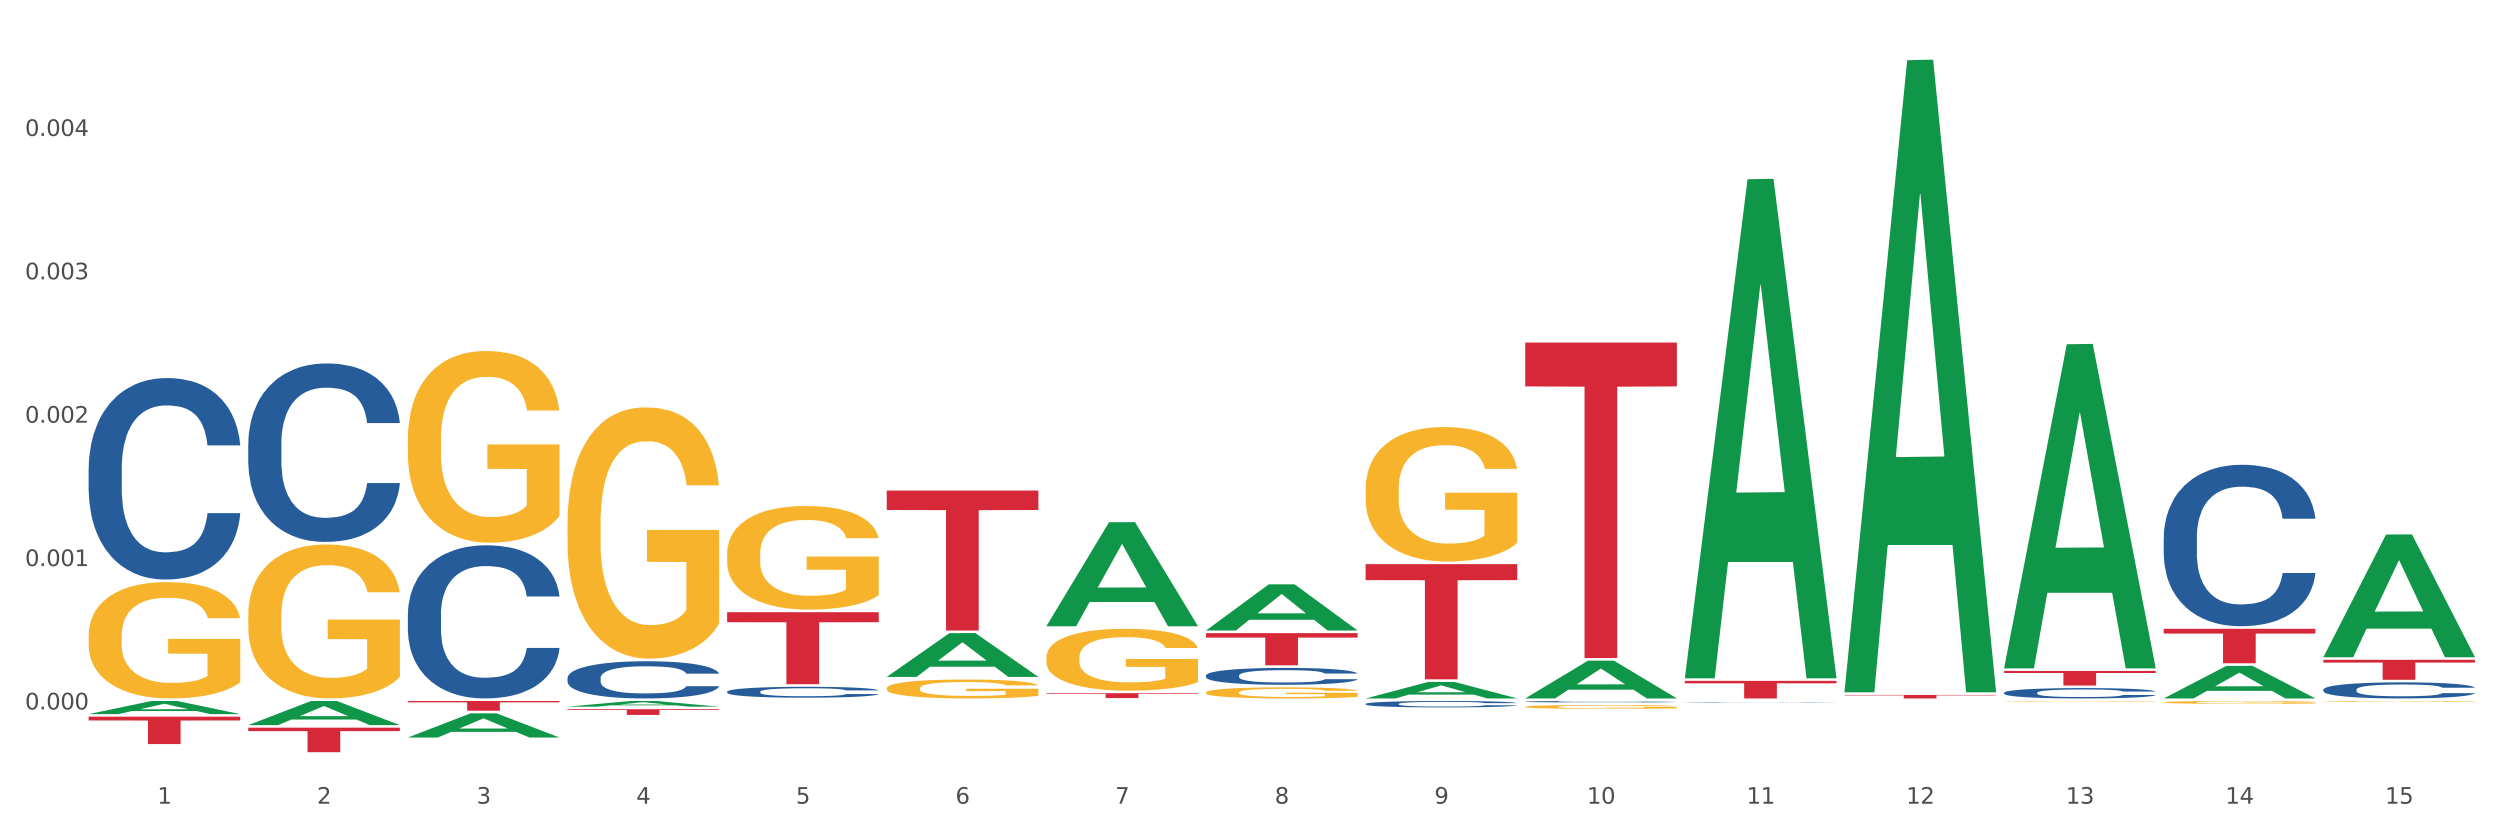 <?xml version="1.0" encoding="utf-8" standalone="no"?>
<!DOCTYPE svg PUBLIC "-//W3C//DTD SVG 1.1//EN"
  "http://www.w3.org/Graphics/SVG/1.1/DTD/svg11.dtd">
<svg xmlns:xlink="http://www.w3.org/1999/xlink" width="1080pt" height="360pt" viewBox="0 0 1080 360" xmlns="http://www.w3.org/2000/svg" version="1.1">
 <rect x="0" y="0" width="1080" height="360" fill="#333333" stroke="none"/>
 <defs>
  <style type="text/css">*{stroke-linejoin: round; stroke-linecap: butt}</style>
 </defs>
 <g id="figure_1">
  <g id="patch_1">
   <path d="M 0 360 
L 1080 360 
L 1080 0 
L 0 0 
z
" style="fill: #ffffff; stroke: #ffffff; stroke-linejoin: miter"/>
  </g>
  <g id="axes_1">
   <g id="matplotlib.axis_1">
    <g id="xtick_1">
     <g id="text_1">
      <!-- 1 -->
      <g style="fill: #4d4d4d" transform="translate(67.984 347.204) scale(0.096 -0.096)">
       <defs>
        <path id="DejaVuSans-31" d="M 794 531 
L 1825 531 
L 1825 4091 
L 703 3866 
L 703 4441 
L 1819 4666 
L 2450 4666 
L 2450 531 
L 3481 531 
L 3481 0 
L 794 0 
L 794 531 
z
" transform="scale(0.016)"/>
       </defs>
       <use xlink:href="#DejaVuSans-31"/>
      </g>
     </g>
    </g>
    <g id="xtick_2">
     <g id="text_2">
      <!-- 2 -->
      <g style="fill: #4d4d4d" transform="translate(136.942 347.204) scale(0.096 -0.096)">
       <defs>
        <path id="DejaVuSans-32" d="M 1228 531 
L 3431 531 
L 3431 0 
L 469 0 
L 469 531 
Q 828 903 1448 1529 
Q 2069 2156 2228 2338 
Q 2531 2678 2651 2914 
Q 2772 3150 2772 3378 
Q 2772 3750 2511 3984 
Q 2250 4219 1831 4219 
Q 1534 4219 1204 4116 
Q 875 4013 500 3803 
L 500 4441 
Q 881 4594 1212 4672 
Q 1544 4750 1819 4750 
Q 2544 4750 2975 4387 
Q 3406 4025 3406 3419 
Q 3406 3131 3298 2873 
Q 3191 2616 2906 2266 
Q 2828 2175 2409 1742 
Q 1991 1309 1228 531 
z
" transform="scale(0.016)"/>
       </defs>
       <use xlink:href="#DejaVuSans-32"/>
      </g>
     </g>
    </g>
    <g id="xtick_3">
     <g id="text_3">
      <!-- 3 -->
      <g style="fill: #4d4d4d" transform="translate(205.899 347.204) scale(0.096 -0.096)">
       <defs>
        <path id="DejaVuSans-33" d="M 2597 2516 
Q 3050 2419 3304 2112 
Q 3559 1806 3559 1356 
Q 3559 666 3084 287 
Q 2609 -91 1734 -91 
Q 1441 -91 1130 -33 
Q 819 25 488 141 
L 488 750 
Q 750 597 1062 519 
Q 1375 441 1716 441 
Q 2309 441 2620 675 
Q 2931 909 2931 1356 
Q 2931 1769 2642 2001 
Q 2353 2234 1838 2234 
L 1294 2234 
L 1294 2753 
L 1863 2753 
Q 2328 2753 2575 2939 
Q 2822 3125 2822 3475 
Q 2822 3834 2567 4026 
Q 2313 4219 1838 4219 
Q 1578 4219 1281 4162 
Q 984 4106 628 3988 
L 628 4550 
Q 988 4650 1302 4700 
Q 1616 4750 1894 4750 
Q 2613 4750 3031 4423 
Q 3450 4097 3450 3541 
Q 3450 3153 3228 2886 
Q 3006 2619 2597 2516 
z
" transform="scale(0.016)"/>
       </defs>
       <use xlink:href="#DejaVuSans-33"/>
      </g>
     </g>
    </g>
    <g id="xtick_4">
     <g id="text_4">
      <!-- 4 -->
      <g style="fill: #4d4d4d" transform="translate(274.857 347.204) scale(0.096 -0.096)">
       <defs>
        <path id="DejaVuSans-34" d="M 2419 4116 
L 825 1625 
L 2419 1625 
L 2419 4116 
z
M 2253 4666 
L 3047 4666 
L 3047 1625 
L 3713 1625 
L 3713 1100 
L 3047 1100 
L 3047 0 
L 2419 0 
L 2419 1100 
L 313 1100 
L 313 1709 
L 2253 4666 
z
" transform="scale(0.016)"/>
       </defs>
       <use xlink:href="#DejaVuSans-34"/>
      </g>
     </g>
    </g>
    <g id="xtick_5">
     <g id="text_5">
      <!-- 5 -->
      <g style="fill: #4d4d4d" transform="translate(343.815 347.204) scale(0.096 -0.096)">
       <defs>
        <path id="DejaVuSans-35" d="M 691 4666 
L 3169 4666 
L 3169 4134 
L 1269 4134 
L 1269 2991 
Q 1406 3038 1543 3061 
Q 1681 3084 1819 3084 
Q 2600 3084 3056 2656 
Q 3513 2228 3513 1497 
Q 3513 744 3044 326 
Q 2575 -91 1722 -91 
Q 1428 -91 1123 -41 
Q 819 9 494 109 
L 494 744 
Q 775 591 1075 516 
Q 1375 441 1709 441 
Q 2250 441 2565 725 
Q 2881 1009 2881 1497 
Q 2881 1984 2565 2268 
Q 2250 2553 1709 2553 
Q 1456 2553 1204 2497 
Q 953 2441 691 2322 
L 691 4666 
z
" transform="scale(0.016)"/>
       </defs>
       <use xlink:href="#DejaVuSans-35"/>
      </g>
     </g>
    </g>
    <g id="xtick_6">
     <g id="text_6">
      <!-- 6 -->
      <g style="fill: #4d4d4d" transform="translate(412.772 347.204) scale(0.096 -0.096)">
       <defs>
        <path id="DejaVuSans-36" d="M 2113 2584 
Q 1688 2584 1439 2293 
Q 1191 2003 1191 1497 
Q 1191 994 1439 701 
Q 1688 409 2113 409 
Q 2538 409 2786 701 
Q 3034 994 3034 1497 
Q 3034 2003 2786 2293 
Q 2538 2584 2113 2584 
z
M 3366 4563 
L 3366 3988 
Q 3128 4100 2886 4159 
Q 2644 4219 2406 4219 
Q 1781 4219 1451 3797 
Q 1122 3375 1075 2522 
Q 1259 2794 1537 2939 
Q 1816 3084 2150 3084 
Q 2853 3084 3261 2657 
Q 3669 2231 3669 1497 
Q 3669 778 3244 343 
Q 2819 -91 2113 -91 
Q 1303 -91 875 529 
Q 447 1150 447 2328 
Q 447 3434 972 4092 
Q 1497 4750 2381 4750 
Q 2619 4750 2861 4703 
Q 3103 4656 3366 4563 
z
" transform="scale(0.016)"/>
       </defs>
       <use xlink:href="#DejaVuSans-36"/>
      </g>
     </g>
    </g>
    <g id="xtick_7">
     <g id="text_7">
      <!-- 7 -->
      <g style="fill: #4d4d4d" transform="translate(481.73 347.204) scale(0.096 -0.096)">
       <defs>
        <path id="DejaVuSans-37" d="M 525 4666 
L 3525 4666 
L 3525 4397 
L 1831 0 
L 1172 0 
L 2766 4134 
L 525 4134 
L 525 4666 
z
" transform="scale(0.016)"/>
       </defs>
       <use xlink:href="#DejaVuSans-37"/>
      </g>
     </g>
    </g>
    <g id="xtick_8">
     <g id="text_8">
      <!-- 8 -->
      <g style="fill: #4d4d4d" transform="translate(550.688 347.204) scale(0.096 -0.096)">
       <defs>
        <path id="DejaVuSans-38" d="M 2034 2216 
Q 1584 2216 1326 1975 
Q 1069 1734 1069 1313 
Q 1069 891 1326 650 
Q 1584 409 2034 409 
Q 2484 409 2743 651 
Q 3003 894 3003 1313 
Q 3003 1734 2745 1975 
Q 2488 2216 2034 2216 
z
M 1403 2484 
Q 997 2584 770 2862 
Q 544 3141 544 3541 
Q 544 4100 942 4425 
Q 1341 4750 2034 4750 
Q 2731 4750 3128 4425 
Q 3525 4100 3525 3541 
Q 3525 3141 3298 2862 
Q 3072 2584 2669 2484 
Q 3125 2378 3379 2068 
Q 3634 1759 3634 1313 
Q 3634 634 3220 271 
Q 2806 -91 2034 -91 
Q 1263 -91 848 271 
Q 434 634 434 1313 
Q 434 1759 690 2068 
Q 947 2378 1403 2484 
z
M 1172 3481 
Q 1172 3119 1398 2916 
Q 1625 2713 2034 2713 
Q 2441 2713 2670 2916 
Q 2900 3119 2900 3481 
Q 2900 3844 2670 4047 
Q 2441 4250 2034 4250 
Q 1625 4250 1398 4047 
Q 1172 3844 1172 3481 
z
" transform="scale(0.016)"/>
       </defs>
       <use xlink:href="#DejaVuSans-38"/>
      </g>
     </g>
    </g>
    <g id="xtick_9">
     <g id="text_9">
      <!-- 9 -->
      <g style="fill: #4d4d4d" transform="translate(619.645 347.204) scale(0.096 -0.096)">
       <defs>
        <path id="DejaVuSans-39" d="M 703 97 
L 703 672 
Q 941 559 1184 500 
Q 1428 441 1663 441 
Q 2288 441 2617 861 
Q 2947 1281 2994 2138 
Q 2813 1869 2534 1725 
Q 2256 1581 1919 1581 
Q 1219 1581 811 2004 
Q 403 2428 403 3163 
Q 403 3881 828 4315 
Q 1253 4750 1959 4750 
Q 2769 4750 3195 4129 
Q 3622 3509 3622 2328 
Q 3622 1225 3098 567 
Q 2575 -91 1691 -91 
Q 1453 -91 1209 -44 
Q 966 3 703 97 
z
M 1959 2075 
Q 2384 2075 2632 2365 
Q 2881 2656 2881 3163 
Q 2881 3666 2632 3958 
Q 2384 4250 1959 4250 
Q 1534 4250 1286 3958 
Q 1038 3666 1038 3163 
Q 1038 2656 1286 2365 
Q 1534 2075 1959 2075 
z
" transform="scale(0.016)"/>
       </defs>
       <use xlink:href="#DejaVuSans-39"/>
      </g>
     </g>
    </g>
    <g id="xtick_10">
     <g id="text_10">
      <!-- 10 -->
      <g style="fill: #4d4d4d" transform="translate(685.549 347.204) scale(0.096 -0.096)">
       <defs>
        <path id="DejaVuSans-30" d="M 2034 4250 
Q 1547 4250 1301 3770 
Q 1056 3291 1056 2328 
Q 1056 1369 1301 889 
Q 1547 409 2034 409 
Q 2525 409 2770 889 
Q 3016 1369 3016 2328 
Q 3016 3291 2770 3770 
Q 2525 4250 2034 4250 
z
M 2034 4750 
Q 2819 4750 3233 4129 
Q 3647 3509 3647 2328 
Q 3647 1150 3233 529 
Q 2819 -91 2034 -91 
Q 1250 -91 836 529 
Q 422 1150 422 2328 
Q 422 3509 836 4129 
Q 1250 4750 2034 4750 
z
" transform="scale(0.016)"/>
       </defs>
       <use xlink:href="#DejaVuSans-31"/>
       <use xlink:href="#DejaVuSans-30" transform="translate(63.623 0)"/>
      </g>
     </g>
    </g>
    <g id="xtick_11">
     <g id="text_11">
      <!-- 11 -->
      <g style="fill: #4d4d4d" transform="translate(754.506 347.204) scale(0.096 -0.096)">
       <use xlink:href="#DejaVuSans-31"/>
       <use xlink:href="#DejaVuSans-31" transform="translate(63.623 0)"/>
      </g>
     </g>
    </g>
    <g id="xtick_12">
     <g id="text_12">
      <!-- 12 -->
      <g style="fill: #4d4d4d" transform="translate(823.464 347.204) scale(0.096 -0.096)">
       <use xlink:href="#DejaVuSans-31"/>
       <use xlink:href="#DejaVuSans-32" transform="translate(63.623 0)"/>
      </g>
     </g>
    </g>
    <g id="xtick_13">
     <g id="text_13">
      <!-- 13 -->
      <g style="fill: #4d4d4d" transform="translate(892.422 347.204) scale(0.096 -0.096)">
       <use xlink:href="#DejaVuSans-31"/>
       <use xlink:href="#DejaVuSans-33" transform="translate(63.623 0)"/>
      </g>
     </g>
    </g>
    <g id="xtick_14">
     <g id="text_14">
      <!-- 14 -->
      <g style="fill: #4d4d4d" transform="translate(961.379 347.204) scale(0.096 -0.096)">
       <use xlink:href="#DejaVuSans-31"/>
       <use xlink:href="#DejaVuSans-34" transform="translate(63.623 0)"/>
      </g>
     </g>
    </g>
    <g id="xtick_15">
     <g id="text_15">
      <!-- 15 -->
      <g style="fill: #4d4d4d" transform="translate(1030.337 347.204) scale(0.096 -0.096)">
       <use xlink:href="#DejaVuSans-31"/>
       <use xlink:href="#DejaVuSans-35" transform="translate(63.623 0)"/>
      </g>
     </g>
    </g>
    <g id="xtick_16"/>
    <g id="xtick_17"/>
    <g id="xtick_18"/>
    <g id="xtick_19"/>
    <g id="xtick_20"/>
    <g id="xtick_21"/>
    <g id="xtick_22"/>
    <g id="xtick_23"/>
    <g id="xtick_24"/>
    <g id="xtick_25"/>
    <g id="xtick_26"/>
    <g id="xtick_27"/>
    <g id="xtick_28"/>
    <g id="xtick_29"/>
   </g>
   <g id="matplotlib.axis_2">
    <g id="ytick_1">
     <g id="text_16">
      <!-- 0.000 -->
      <g style="fill: #4d4d4d" transform="translate(10.8 306.481) scale(0.096 -0.096)">
       <defs>
        <path id="DejaVuSans-2e" d="M 684 794 
L 1344 794 
L 1344 0 
L 684 0 
L 684 794 
z
" transform="scale(0.016)"/>
       </defs>
       <use xlink:href="#DejaVuSans-30"/>
       <use xlink:href="#DejaVuSans-2e" transform="translate(63.623 0)"/>
       <use xlink:href="#DejaVuSans-30" transform="translate(95.41 0)"/>
       <use xlink:href="#DejaVuSans-30" transform="translate(159.033 0)"/>
       <use xlink:href="#DejaVuSans-30" transform="translate(222.656 0)"/>
      </g>
     </g>
    </g>
    <g id="ytick_2">
     <g id="text_17">
      <!-- 0.001 -->
      <g style="fill: #4d4d4d" transform="translate(10.8 244.543) scale(0.096 -0.096)">
       <use xlink:href="#DejaVuSans-30"/>
       <use xlink:href="#DejaVuSans-2e" transform="translate(63.623 0)"/>
       <use xlink:href="#DejaVuSans-30" transform="translate(95.41 0)"/>
       <use xlink:href="#DejaVuSans-30" transform="translate(159.033 0)"/>
       <use xlink:href="#DejaVuSans-31" transform="translate(222.656 0)"/>
      </g>
     </g>
    </g>
    <g id="ytick_3">
     <g id="text_18">
      <!-- 0.002 -->
      <g style="fill: #4d4d4d" transform="translate(10.8 182.605) scale(0.096 -0.096)">
       <use xlink:href="#DejaVuSans-30"/>
       <use xlink:href="#DejaVuSans-2e" transform="translate(63.623 0)"/>
       <use xlink:href="#DejaVuSans-30" transform="translate(95.41 0)"/>
       <use xlink:href="#DejaVuSans-30" transform="translate(159.033 0)"/>
       <use xlink:href="#DejaVuSans-32" transform="translate(222.656 0)"/>
      </g>
     </g>
    </g>
    <g id="ytick_4">
     <g id="text_19">
      <!-- 0.003 -->
      <g style="fill: #4d4d4d" transform="translate(10.8 120.667) scale(0.096 -0.096)">
       <use xlink:href="#DejaVuSans-30"/>
       <use xlink:href="#DejaVuSans-2e" transform="translate(63.623 0)"/>
       <use xlink:href="#DejaVuSans-30" transform="translate(95.41 0)"/>
       <use xlink:href="#DejaVuSans-30" transform="translate(159.033 0)"/>
       <use xlink:href="#DejaVuSans-33" transform="translate(222.656 0)"/>
      </g>
     </g>
    </g>
    <g id="ytick_5">
     <g id="text_20">
      <!-- 0.004 -->
      <g style="fill: #4d4d4d" transform="translate(10.8 58.729) scale(0.096 -0.096)">
       <use xlink:href="#DejaVuSans-30"/>
       <use xlink:href="#DejaVuSans-2e" transform="translate(63.623 0)"/>
       <use xlink:href="#DejaVuSans-30" transform="translate(95.41 0)"/>
       <use xlink:href="#DejaVuSans-30" transform="translate(159.033 0)"/>
       <use xlink:href="#DejaVuSans-34" transform="translate(222.656 0)"/>
      </g>
     </g>
    </g>
    <g id="ytick_6"/>
    <g id="ytick_7"/>
    <g id="ytick_8"/>
    <g id="ytick_9"/>
    <g id="ytick_10"/>
    <g id="ytick_11"/>
   </g>
   <g id="PolyCollection_1">
    <path d="M 38.283 308.487 
L 38.351 308.481 
L 65.365 302.839 
L 76.576 302.834 
L 103.793 308.497 
L 90.826 308.497 
L 84.95 307.178 
L 57.058 307.178 
L 56.855 307.2 
L 51.182 308.497 
L 38.283 308.497 
L 38.283 308.487 
L 60.57 306.391 
L 81.438 306.386 
L 71.105 304.041 
L 70.97 304.03 
L 70.835 304.046 
L 60.502 306.386 
L 60.57 306.391 
L 38.283 308.487 
z
" clip-path="url(#pb4a2d7c4eb)" style="fill: #109648"/>
    <path d="M 1003.69 285.045 
L 1069.2 285.045 
L 1069.2 286.243 
L 1043.431 286.251 
L 1043.431 293.663 
L 1029.304 293.663 
L 1029.304 286.251 
L 1003.69 286.243 
L 1003.69 285.053 
L 1003.69 285.045 
z
" clip-path="url(#pb4a2d7c4eb)" style="fill: #d62839"/>
    <path d="M 934.733 271.637 
L 1000.242 271.637 
L 1000.242 273.707 
L 974.473 273.721 
L 974.473 286.53 
L 960.347 286.53 
L 960.347 273.721 
L 934.733 273.707 
L 934.733 271.651 
L 934.733 271.637 
z
" clip-path="url(#pb4a2d7c4eb)" style="fill: #d62839"/>
    <path d="M 865.775 289.855 
L 931.285 289.855 
L 931.285 290.728 
L 905.515 290.734 
L 905.515 296.137 
L 891.389 296.137 
L 891.389 290.734 
L 865.775 290.728 
L 865.775 289.861 
L 865.775 289.855 
z
" clip-path="url(#pb4a2d7c4eb)" style="fill: #d62839"/>
    <path d="M 796.817 300.203 
L 862.327 300.203 
L 862.327 300.414 
L 836.558 300.416 
L 836.558 301.725 
L 822.431 301.725 
L 822.431 300.416 
L 796.817 300.414 
L 796.817 300.204 
L 796.817 300.203 
z
" clip-path="url(#pb4a2d7c4eb)" style="fill: #d62839"/>
    <path d="M 727.86 294.148 
L 793.369 294.148 
L 793.369 295.201 
L 767.6 295.208 
L 767.6 301.725 
L 753.474 301.725 
L 753.474 295.208 
L 727.86 295.201 
L 727.86 294.155 
L 727.86 294.148 
z
" clip-path="url(#pb4a2d7c4eb)" style="fill: #d62839"/>
    <path d="M 658.902 147.985 
L 724.412 147.985 
L 724.412 166.927 
L 698.642 167.055 
L 698.642 284.293 
L 684.516 284.293 
L 684.516 167.055 
L 658.902 166.927 
L 658.902 148.113 
L 658.902 147.985 
z
" clip-path="url(#pb4a2d7c4eb)" style="fill: #d62839"/>
    <path d="M 589.944 243.702 
L 655.454 243.702 
L 655.454 250.618 
L 629.685 250.665 
L 629.685 293.474 
L 615.558 293.474 
L 615.558 250.665 
L 589.944 250.618 
L 589.944 243.748 
L 589.944 243.702 
z
" clip-path="url(#pb4a2d7c4eb)" style="fill: #d62839"/>
    <path d="M 520.987 273.509 
L 586.496 273.509 
L 586.496 275.442 
L 560.727 275.455 
L 560.727 287.423 
L 546.601 287.423 
L 546.601 275.455 
L 520.987 275.442 
L 520.987 273.522 
L 520.987 273.509 
z
" clip-path="url(#pb4a2d7c4eb)" style="fill: #d62839"/>
    <path d="M 452.029 299.47 
L 517.539 299.47 
L 517.539 299.762 
L 491.769 299.764 
L 491.769 301.575 
L 477.643 301.575 
L 477.643 299.764 
L 452.029 299.762 
L 452.029 299.472 
L 452.029 299.47 
z
" clip-path="url(#pb4a2d7c4eb)" style="fill: #d62839"/>
    <path d="M 383.071 211.92 
L 448.581 211.92 
L 448.581 220.322 
L 422.812 220.379 
L 422.812 272.38 
L 408.685 272.38 
L 408.685 220.379 
L 383.071 220.322 
L 383.071 211.977 
L 383.071 211.92 
z
" clip-path="url(#pb4a2d7c4eb)" style="fill: #d62839"/>
    <path d="M 314.114 264.471 
L 379.623 264.471 
L 379.623 268.794 
L 353.854 268.824 
L 353.854 295.584 
L 339.728 295.584 
L 339.728 268.824 
L 314.114 268.794 
L 314.114 264.5 
L 314.114 264.471 
z
" clip-path="url(#pb4a2d7c4eb)" style="fill: #d62839"/>
    <path d="M 245.156 306.381 
L 310.666 306.381 
L 310.666 306.725 
L 284.897 306.727 
L 284.897 308.859 
L 270.77 308.859 
L 270.77 306.727 
L 245.156 306.725 
L 245.156 306.383 
L 245.156 306.381 
z
" clip-path="url(#pb4a2d7c4eb)" style="fill: #d62839"/>
    <path d="M 1003.69 297.896 
L 1003.768 297.89 
L 1003.768 297.712 
L 1004 297.471 
L 1004.852 297.026 
L 1005.936 296.689 
L 1007.794 296.296 
L 1008.801 296.131 
L 1010.117 295.946 
L 1012.828 295.648 
L 1015.925 295.394 
L 1018.093 295.254 
L 1019.719 295.165 
L 1023.359 295.007 
L 1025.449 294.937 
L 1027.618 294.88 
L 1029.476 294.841 
L 1032.573 294.797 
L 1035.051 294.778 
L 1037.916 294.772 
L 1040.317 294.778 
L 1043.492 294.803 
L 1048.138 294.88 
L 1049.919 294.924 
L 1052.319 295 
L 1054.797 295.102 
L 1056.81 295.203 
L 1059.133 295.349 
L 1061.534 295.54 
L 1063.857 295.781 
L 1065.483 296.004 
L 1066.8 296.239 
L 1067.961 296.524 
L 1068.813 296.836 
L 1069.2 297.096 
L 1055.029 297.096 
L 1054.642 296.861 
L 1053.868 296.607 
L 1053.094 296.435 
L 1052.242 296.296 
L 1050.925 296.137 
L 1049.764 296.035 
L 1047.828 295.915 
L 1046.047 295.838 
L 1044.576 295.794 
L 1042.795 295.756 
L 1039 295.718 
L 1036.29 295.718 
L 1034.587 295.731 
L 1032.496 295.762 
L 1030.715 295.807 
L 1028.624 295.883 
L 1026.998 295.966 
L 1025.372 296.073 
L 1024.443 296.15 
L 1023.049 296.289 
L 1022.12 296.404 
L 1020.881 296.601 
L 1020.184 296.74 
L 1018.945 297.102 
L 1018.403 297.369 
L 1018.171 297.553 
L 1018.016 297.756 
L 1018.016 298.747 
L 1018.48 299.192 
L 1018.867 299.382 
L 1019.487 299.598 
L 1020.648 299.877 
L 1022.352 300.15 
L 1024.133 300.347 
L 1025.604 300.468 
L 1026.998 300.557 
L 1028.392 300.627 
L 1030.095 300.69 
L 1031.489 300.728 
L 1033.58 300.767 
L 1036.058 300.786 
L 1037.994 300.786 
L 1041.943 300.754 
L 1043.724 300.722 
L 1045.428 300.678 
L 1047.286 300.608 
L 1048.757 300.532 
L 1049.609 300.474 
L 1051.003 300.354 
L 1052.087 300.227 
L 1053.016 300.081 
L 1053.636 299.954 
L 1054.333 299.763 
L 1054.875 299.547 
L 1055.029 299.433 
L 1069.2 299.433 
L 1068.89 299.662 
L 1068.348 299.884 
L 1067.264 300.182 
L 1066.412 300.354 
L 1065.096 300.563 
L 1063.702 300.741 
L 1061.766 300.938 
L 1059.985 301.084 
L 1058.127 301.211 
L 1056.114 301.325 
L 1052.474 301.484 
L 1051.158 301.529 
L 1048.37 301.605 
L 1046.202 301.649 
L 1043.027 301.694 
L 1039.775 301.719 
L 1036.368 301.725 
L 1033.348 301.713 
L 1030.018 301.675 
L 1027.927 301.637 
L 1025.604 301.579 
L 1022.894 301.49 
L 1020.339 301.383 
L 1017.938 301.255 
L 1015.693 301.109 
L 1013.602 300.944 
L 1010.892 300.671 
L 1008.878 300.405 
L 1007.407 300.157 
L 1006.4 299.947 
L 1005.394 299.681 
L 1004.852 299.496 
L 1004 299.052 
L 1003.69 298.639 
L 1003.69 297.896 
z
" clip-path="url(#pb4a2d7c4eb)" style="fill: #255c99"/>
    <path d="M 934.733 232.118 
L 934.81 232.054 
L 934.81 230.271 
L 935.042 227.85 
L 935.894 223.391 
L 936.978 220.015 
L 938.837 216.066 
L 939.843 214.409 
L 941.16 212.562 
L 943.87 209.568 
L 946.967 207.02 
L 949.135 205.619 
L 950.762 204.727 
L 954.401 203.135 
L 956.492 202.434 
L 958.66 201.861 
L 960.518 201.478 
L 963.616 201.032 
L 966.094 200.841 
L 968.959 200.778 
L 971.359 200.841 
L 974.534 201.096 
L 979.18 201.861 
L 980.961 202.306 
L 983.362 203.071 
L 985.839 204.09 
L 987.853 205.109 
L 990.176 206.574 
L 992.576 208.485 
L 994.899 210.906 
L 996.525 213.135 
L 997.842 215.492 
L 999.003 218.359 
L 999.855 221.48 
L 1000.242 224.092 
L 986.072 224.092 
L 985.685 221.735 
L 984.91 219.187 
L 984.136 217.467 
L 983.284 216.066 
L 981.968 214.473 
L 980.806 213.454 
L 978.87 212.244 
L 977.089 211.479 
L 975.618 211.033 
L 973.837 210.651 
L 970.043 210.269 
L 967.333 210.269 
L 965.629 210.396 
L 963.538 210.715 
L 961.757 211.161 
L 959.667 211.925 
L 958.04 212.753 
L 956.414 213.836 
L 955.485 214.601 
L 954.091 216.002 
L 953.162 217.148 
L 951.923 219.123 
L 951.226 220.525 
L 949.987 224.155 
L 949.445 226.831 
L 949.213 228.678 
L 949.058 230.717 
L 949.058 240.654 
L 949.523 245.113 
L 949.91 247.024 
L 950.529 249.189 
L 951.691 251.992 
L 953.394 254.731 
L 955.175 256.706 
L 956.647 257.916 
L 958.04 258.808 
L 959.434 259.509 
L 961.138 260.146 
L 962.532 260.528 
L 964.622 260.91 
L 967.1 261.101 
L 969.036 261.101 
L 972.985 260.783 
L 974.766 260.464 
L 976.47 260.018 
L 978.328 259.318 
L 979.8 258.553 
L 980.651 257.98 
L 982.045 256.77 
L 983.129 255.496 
L 984.058 254.031 
L 984.678 252.757 
L 985.375 250.846 
L 985.917 248.68 
L 986.072 247.533 
L 1000.242 247.533 
L 999.933 249.826 
L 999.391 252.056 
L 998.306 255.05 
L 997.455 256.77 
L 996.138 258.872 
L 994.744 260.655 
L 992.809 262.63 
L 991.028 264.095 
L 989.169 265.369 
L 987.156 266.516 
L 983.516 268.108 
L 982.2 268.554 
L 979.412 269.319 
L 977.244 269.764 
L 974.069 270.21 
L 970.817 270.465 
L 967.41 270.529 
L 964.39 270.401 
L 961.06 270.019 
L 958.97 269.637 
L 956.647 269.064 
L 953.936 268.172 
L 951.381 267.089 
L 948.981 265.815 
L 946.735 264.35 
L 944.644 262.694 
L 941.934 259.955 
L 939.921 257.279 
L 938.449 254.795 
L 937.443 252.693 
L 936.436 250.018 
L 935.894 248.17 
L 935.042 243.711 
L 934.733 239.571 
L 934.733 232.118 
z
" clip-path="url(#pb4a2d7c4eb)" style="fill: #255c99"/>
    <path d="M 865.775 299.258 
L 865.852 299.254 
L 865.852 299.139 
L 866.085 298.984 
L 866.936 298.697 
L 868.021 298.481 
L 869.879 298.227 
L 870.886 298.121 
L 872.202 298.002 
L 874.912 297.81 
L 878.01 297.646 
L 880.178 297.556 
L 881.804 297.499 
L 885.443 297.396 
L 887.534 297.351 
L 889.702 297.314 
L 891.561 297.29 
L 894.658 297.261 
L 897.136 297.249 
L 900.001 297.245 
L 902.402 297.249 
L 905.576 297.265 
L 910.222 297.314 
L 912.003 297.343 
L 914.404 297.392 
L 916.882 297.458 
L 918.895 297.523 
L 921.218 297.617 
L 923.619 297.74 
L 925.942 297.895 
L 927.568 298.039 
L 928.884 298.19 
L 930.046 298.374 
L 930.898 298.575 
L 931.285 298.742 
L 917.114 298.742 
L 916.727 298.591 
L 915.953 298.427 
L 915.178 298.317 
L 914.326 298.227 
L 913.01 298.125 
L 911.849 298.059 
L 909.913 297.981 
L 908.132 297.932 
L 906.66 297.904 
L 904.879 297.879 
L 901.085 297.855 
L 898.375 297.855 
L 896.671 297.863 
L 894.581 297.883 
L 892.8 297.912 
L 890.709 297.961 
L 889.083 298.014 
L 887.457 298.084 
L 886.527 298.133 
L 885.134 298.223 
L 884.204 298.296 
L 882.965 298.423 
L 882.269 298.513 
L 881.03 298.747 
L 880.488 298.918 
L 880.255 299.037 
L 880.1 299.168 
L 880.1 299.806 
L 880.565 300.093 
L 880.952 300.216 
L 881.572 300.355 
L 882.733 300.535 
L 884.437 300.711 
L 886.218 300.838 
L 887.689 300.915 
L 889.083 300.973 
L 890.477 301.018 
L 892.18 301.058 
L 893.574 301.083 
L 895.665 301.108 
L 898.143 301.12 
L 900.078 301.12 
L 904.028 301.099 
L 905.809 301.079 
L 907.512 301.05 
L 909.371 301.005 
L 910.842 300.956 
L 911.694 300.919 
L 913.088 300.842 
L 914.172 300.76 
L 915.101 300.666 
L 915.72 300.584 
L 916.417 300.461 
L 916.959 300.322 
L 917.114 300.248 
L 931.285 300.248 
L 930.975 300.396 
L 930.433 300.539 
L 929.349 300.731 
L 928.497 300.842 
L 927.181 300.977 
L 925.787 301.091 
L 923.851 301.218 
L 922.07 301.312 
L 920.212 301.394 
L 918.198 301.468 
L 914.559 301.57 
L 913.242 301.599 
L 910.455 301.648 
L 908.287 301.676 
L 905.112 301.705 
L 901.859 301.721 
L 898.452 301.725 
L 895.432 301.717 
L 892.103 301.693 
L 890.012 301.668 
L 887.689 301.631 
L 884.979 301.574 
L 882.423 301.504 
L 880.023 301.423 
L 877.777 301.329 
L 875.687 301.222 
L 872.976 301.046 
L 870.963 300.874 
L 869.492 300.715 
L 868.485 300.58 
L 867.478 300.408 
L 866.936 300.289 
L 866.085 300.003 
L 865.775 299.737 
L 865.775 299.258 
z
" clip-path="url(#pb4a2d7c4eb)" style="fill: #255c99"/>
    <path d="M 727.86 303.566 
L 727.937 303.566 
L 727.937 303.561 
L 728.169 303.555 
L 729.021 303.542 
L 730.105 303.533 
L 731.964 303.522 
L 732.97 303.518 
L 734.287 303.513 
L 736.997 303.504 
L 740.094 303.498 
L 742.262 303.494 
L 743.889 303.491 
L 747.528 303.487 
L 749.619 303.485 
L 751.787 303.483 
L 753.645 303.482 
L 756.743 303.481 
L 759.221 303.481 
L 762.086 303.48 
L 764.486 303.481 
L 767.661 303.481 
L 772.307 303.483 
L 774.088 303.485 
L 776.489 303.487 
L 778.967 303.49 
L 780.98 303.492 
L 783.303 303.496 
L 785.703 303.502 
L 788.026 303.508 
L 789.652 303.514 
L 790.969 303.521 
L 792.13 303.529 
L 792.982 303.537 
L 793.369 303.544 
L 779.199 303.544 
L 778.812 303.538 
L 778.037 303.531 
L 777.263 303.526 
L 776.411 303.522 
L 775.095 303.518 
L 773.933 303.515 
L 771.997 303.512 
L 770.216 303.51 
L 768.745 303.509 
L 766.964 303.507 
L 763.17 303.506 
L 760.46 303.506 
L 758.756 303.507 
L 756.665 303.508 
L 754.884 303.509 
L 752.794 303.511 
L 751.167 303.513 
L 749.541 303.516 
L 748.612 303.518 
L 747.218 303.522 
L 746.289 303.525 
L 745.05 303.531 
L 744.353 303.534 
L 743.114 303.544 
L 742.572 303.552 
L 742.34 303.557 
L 742.185 303.562 
L 742.185 303.59 
L 742.65 303.602 
L 743.037 303.607 
L 743.656 303.613 
L 744.818 303.621 
L 746.521 303.628 
L 748.302 303.634 
L 749.774 303.637 
L 751.167 303.639 
L 752.561 303.641 
L 754.265 303.643 
L 755.659 303.644 
L 757.749 303.645 
L 760.227 303.646 
L 762.163 303.646 
L 766.112 303.645 
L 767.893 303.644 
L 769.597 303.643 
L 771.455 303.641 
L 772.927 303.639 
L 773.778 303.637 
L 775.172 303.634 
L 776.256 303.63 
L 777.186 303.626 
L 777.805 303.623 
L 778.502 303.617 
L 779.044 303.612 
L 779.199 303.608 
L 793.369 303.608 
L 793.06 303.615 
L 792.518 303.621 
L 791.433 303.629 
L 790.582 303.634 
L 789.265 303.639 
L 787.871 303.644 
L 785.936 303.65 
L 784.155 303.654 
L 782.296 303.657 
L 780.283 303.66 
L 776.643 303.665 
L 775.327 303.666 
L 772.539 303.668 
L 770.371 303.669 
L 767.196 303.67 
L 763.944 303.671 
L 760.537 303.671 
L 757.517 303.671 
L 754.187 303.67 
L 752.097 303.669 
L 749.774 303.667 
L 747.063 303.665 
L 744.508 303.662 
L 742.108 303.658 
L 739.862 303.654 
L 737.771 303.65 
L 735.061 303.642 
L 733.048 303.635 
L 731.576 303.628 
L 730.57 303.623 
L 729.563 303.615 
L 729.021 303.61 
L 728.169 303.598 
L 727.86 303.587 
L 727.86 303.566 
z
" clip-path="url(#pb4a2d7c4eb)" style="fill: #255c99"/>
    <path d="M 658.902 303.114 
L 658.979 303.113 
L 658.979 303.097 
L 659.212 303.076 
L 660.063 303.036 
L 661.148 303.006 
L 663.006 302.97 
L 664.013 302.956 
L 665.329 302.939 
L 668.039 302.912 
L 671.137 302.89 
L 673.305 302.877 
L 674.931 302.869 
L 678.57 302.855 
L 680.661 302.849 
L 682.829 302.843 
L 684.688 302.84 
L 687.785 302.836 
L 690.263 302.834 
L 693.128 302.834 
L 695.529 302.834 
L 698.703 302.837 
L 703.349 302.843 
L 705.13 302.847 
L 707.531 302.854 
L 710.009 302.863 
L 712.022 302.872 
L 714.345 302.886 
L 716.746 302.903 
L 719.069 302.924 
L 720.695 302.944 
L 722.011 302.965 
L 723.173 302.991 
L 724.025 303.019 
L 724.412 303.042 
L 710.241 303.042 
L 709.854 303.021 
L 709.08 302.998 
L 708.305 302.983 
L 707.454 302.97 
L 706.137 302.956 
L 704.976 302.947 
L 703.04 302.936 
L 701.259 302.929 
L 699.787 302.925 
L 698.006 302.922 
L 694.212 302.919 
L 691.502 302.919 
L 689.798 302.92 
L 687.708 302.923 
L 685.927 302.927 
L 683.836 302.933 
L 682.21 302.941 
L 680.584 302.95 
L 679.654 302.957 
L 678.261 302.97 
L 677.331 302.98 
L 676.092 302.998 
L 675.396 303.01 
L 674.157 303.043 
L 673.615 303.067 
L 673.382 303.083 
L 673.227 303.101 
L 673.227 303.19 
L 673.692 303.23 
L 674.079 303.247 
L 674.699 303.266 
L 675.86 303.291 
L 677.564 303.316 
L 679.345 303.333 
L 680.816 303.344 
L 682.21 303.352 
L 683.604 303.359 
L 685.307 303.364 
L 686.701 303.368 
L 688.792 303.371 
L 691.27 303.373 
L 693.206 303.373 
L 697.155 303.37 
L 698.936 303.367 
L 700.639 303.363 
L 702.498 303.357 
L 703.969 303.35 
L 704.821 303.345 
L 706.215 303.334 
L 707.299 303.323 
L 708.228 303.31 
L 708.847 303.298 
L 709.544 303.281 
L 710.086 303.262 
L 710.241 303.252 
L 724.412 303.252 
L 724.102 303.272 
L 723.56 303.292 
L 722.476 303.319 
L 721.624 303.334 
L 720.308 303.353 
L 718.914 303.369 
L 716.978 303.386 
L 715.197 303.4 
L 713.339 303.411 
L 711.325 303.421 
L 707.686 303.435 
L 706.369 303.439 
L 703.582 303.446 
L 701.414 303.45 
L 698.239 303.454 
L 694.987 303.456 
L 691.579 303.457 
L 688.559 303.456 
L 685.23 303.452 
L 683.139 303.449 
L 680.816 303.444 
L 678.106 303.436 
L 675.55 303.426 
L 673.15 303.415 
L 670.904 303.402 
L 668.814 303.387 
L 666.103 303.363 
L 664.09 303.339 
L 662.619 303.316 
L 661.612 303.298 
L 660.605 303.274 
L 660.063 303.257 
L 659.212 303.217 
L 658.902 303.18 
L 658.902 303.114 
z
" clip-path="url(#pb4a2d7c4eb)" style="fill: #255c99"/>
    <path d="M 589.944 304.075 
L 590.022 304.072 
L 590.022 304.002 
L 590.254 303.906 
L 591.106 303.729 
L 592.19 303.596 
L 594.048 303.439 
L 595.055 303.374 
L 596.371 303.3 
L 599.082 303.182 
L 602.179 303.081 
L 604.347 303.025 
L 605.973 302.99 
L 609.613 302.927 
L 611.703 302.899 
L 613.872 302.877 
L 615.73 302.861 
L 618.827 302.844 
L 621.305 302.836 
L 624.17 302.834 
L 626.571 302.836 
L 629.746 302.846 
L 634.392 302.877 
L 636.173 302.894 
L 638.573 302.925 
L 641.051 302.965 
L 643.064 303.005 
L 645.388 303.063 
L 647.788 303.139 
L 650.111 303.235 
L 651.737 303.323 
L 653.054 303.416 
L 654.215 303.53 
L 655.067 303.654 
L 655.454 303.757 
L 641.283 303.757 
L 640.896 303.664 
L 640.122 303.563 
L 639.348 303.495 
L 638.496 303.439 
L 637.179 303.376 
L 636.018 303.336 
L 634.082 303.288 
L 632.301 303.258 
L 630.83 303.24 
L 629.049 303.225 
L 625.255 303.21 
L 622.544 303.21 
L 620.841 303.215 
L 618.75 303.227 
L 616.969 303.245 
L 614.878 303.275 
L 613.252 303.308 
L 611.626 303.351 
L 610.697 303.381 
L 609.303 303.437 
L 608.374 303.482 
L 607.135 303.56 
L 606.438 303.616 
L 605.199 303.76 
L 604.657 303.866 
L 604.425 303.939 
L 604.27 304.019 
L 604.27 304.413 
L 604.734 304.59 
L 605.121 304.665 
L 605.741 304.751 
L 606.902 304.862 
L 608.606 304.97 
L 610.387 305.049 
L 611.858 305.097 
L 613.252 305.132 
L 614.646 305.16 
L 616.35 305.185 
L 617.743 305.2 
L 619.834 305.215 
L 622.312 305.223 
L 624.248 305.223 
L 628.197 305.21 
L 629.978 305.197 
L 631.682 305.18 
L 633.54 305.152 
L 635.011 305.122 
L 635.863 305.099 
L 637.257 305.051 
L 638.341 305.001 
L 639.27 304.943 
L 639.89 304.892 
L 640.587 304.817 
L 641.129 304.731 
L 641.283 304.685 
L 655.454 304.685 
L 655.144 304.776 
L 654.602 304.864 
L 653.518 304.983 
L 652.666 305.051 
L 651.35 305.134 
L 649.956 305.205 
L 648.02 305.283 
L 646.239 305.341 
L 644.381 305.392 
L 642.368 305.437 
L 638.728 305.5 
L 637.412 305.518 
L 634.624 305.548 
L 632.456 305.566 
L 629.281 305.583 
L 626.029 305.594 
L 622.622 305.596 
L 619.602 305.591 
L 616.272 305.576 
L 614.181 305.561 
L 611.858 305.538 
L 609.148 305.503 
L 606.593 305.46 
L 604.192 305.409 
L 601.947 305.351 
L 599.856 305.286 
L 597.146 305.177 
L 595.132 305.071 
L 593.661 304.973 
L 592.654 304.89 
L 591.648 304.784 
L 591.106 304.711 
L 590.254 304.534 
L 589.944 304.37 
L 589.944 304.075 
z
" clip-path="url(#pb4a2d7c4eb)" style="fill: #255c99"/>
    <path d="M 520.987 291.807 
L 521.064 291.8 
L 521.064 291.614 
L 521.296 291.361 
L 522.148 290.895 
L 523.232 290.542 
L 525.091 290.129 
L 526.097 289.956 
L 527.414 289.763 
L 530.124 289.45 
L 533.221 289.183 
L 535.389 289.037 
L 537.016 288.944 
L 540.655 288.777 
L 542.746 288.704 
L 544.914 288.644 
L 546.772 288.604 
L 549.87 288.558 
L 552.348 288.538 
L 555.213 288.531 
L 557.613 288.538 
L 560.788 288.564 
L 565.434 288.644 
L 567.215 288.691 
L 569.616 288.771 
L 572.094 288.877 
L 574.107 288.984 
L 576.43 289.137 
L 578.83 289.337 
L 581.153 289.59 
L 582.78 289.823 
L 584.096 290.069 
L 585.257 290.369 
L 586.109 290.695 
L 586.496 290.968 
L 572.326 290.968 
L 571.939 290.722 
L 571.164 290.455 
L 570.39 290.275 
L 569.538 290.129 
L 568.222 289.962 
L 567.06 289.856 
L 565.124 289.729 
L 563.343 289.65 
L 561.872 289.603 
L 560.091 289.563 
L 556.297 289.523 
L 553.587 289.523 
L 551.883 289.536 
L 549.792 289.57 
L 548.011 289.616 
L 545.921 289.696 
L 544.294 289.783 
L 542.668 289.896 
L 541.739 289.976 
L 540.345 290.122 
L 539.416 290.242 
L 538.177 290.449 
L 537.48 290.595 
L 536.241 290.975 
L 535.699 291.254 
L 535.467 291.447 
L 535.312 291.66 
L 535.312 292.699 
L 535.777 293.165 
L 536.164 293.365 
L 536.783 293.591 
L 537.945 293.884 
L 539.648 294.171 
L 541.429 294.377 
L 542.901 294.503 
L 544.294 294.597 
L 545.688 294.67 
L 547.392 294.736 
L 548.786 294.776 
L 550.876 294.816 
L 553.354 294.836 
L 555.29 294.836 
L 559.239 294.803 
L 561.02 294.77 
L 562.724 294.723 
L 564.582 294.65 
L 566.054 294.57 
L 566.905 294.51 
L 568.299 294.384 
L 569.383 294.25 
L 570.313 294.097 
L 570.932 293.964 
L 571.629 293.764 
L 572.171 293.538 
L 572.326 293.418 
L 586.496 293.418 
L 586.187 293.658 
L 585.645 293.891 
L 584.561 294.204 
L 583.709 294.384 
L 582.392 294.603 
L 580.999 294.79 
L 579.063 294.996 
L 577.282 295.149 
L 575.423 295.282 
L 573.41 295.402 
L 569.77 295.569 
L 568.454 295.615 
L 565.666 295.695 
L 563.498 295.742 
L 560.323 295.788 
L 557.071 295.815 
L 553.664 295.822 
L 550.644 295.808 
L 547.314 295.769 
L 545.224 295.729 
L 542.901 295.669 
L 540.19 295.575 
L 537.635 295.462 
L 535.235 295.329 
L 532.989 295.176 
L 530.898 295.003 
L 528.188 294.717 
L 526.175 294.437 
L 524.703 294.177 
L 523.697 293.957 
L 522.69 293.678 
L 522.148 293.485 
L 521.296 293.019 
L 520.987 292.586 
L 520.987 291.807 
z
" clip-path="url(#pb4a2d7c4eb)" style="fill: #255c99"/>
    <path d="M 314.114 298.808 
L 314.191 298.804 
L 314.191 298.684 
L 314.423 298.52 
L 315.275 298.219 
L 316.359 297.991 
L 318.218 297.725 
L 319.224 297.613 
L 320.541 297.488 
L 323.251 297.286 
L 326.348 297.114 
L 328.516 297.019 
L 330.143 296.959 
L 333.782 296.851 
L 335.873 296.804 
L 338.041 296.765 
L 339.899 296.739 
L 342.997 296.709 
L 345.475 296.696 
L 348.34 296.692 
L 350.74 296.696 
L 353.915 296.714 
L 358.561 296.765 
L 360.342 296.795 
L 362.743 296.847 
L 365.221 296.916 
L 367.234 296.985 
L 369.557 297.084 
L 371.957 297.213 
L 374.28 297.376 
L 375.907 297.527 
L 377.223 297.686 
L 378.384 297.879 
L 379.236 298.09 
L 379.623 298.266 
L 365.453 298.266 
L 365.066 298.107 
L 364.291 297.935 
L 363.517 297.819 
L 362.665 297.725 
L 361.349 297.617 
L 360.187 297.548 
L 358.251 297.466 
L 356.47 297.415 
L 354.999 297.385 
L 353.218 297.359 
L 349.424 297.333 
L 346.714 297.333 
L 345.01 297.342 
L 342.919 297.363 
L 341.138 297.393 
L 339.048 297.445 
L 337.421 297.501 
L 335.795 297.574 
L 334.866 297.626 
L 333.472 297.72 
L 332.543 297.798 
L 331.304 297.931 
L 330.607 298.026 
L 329.368 298.271 
L 328.826 298.451 
L 328.594 298.576 
L 328.439 298.714 
L 328.439 299.385 
L 328.904 299.686 
L 329.291 299.815 
L 329.91 299.961 
L 331.072 300.15 
L 332.775 300.335 
L 334.556 300.469 
L 336.028 300.551 
L 337.421 300.611 
L 338.815 300.658 
L 340.519 300.701 
L 341.913 300.727 
L 344.003 300.753 
L 346.481 300.766 
L 348.417 300.766 
L 352.366 300.744 
L 354.147 300.723 
L 355.851 300.692 
L 357.709 300.645 
L 359.181 300.594 
L 360.032 300.555 
L 361.426 300.473 
L 362.51 300.387 
L 363.44 300.288 
L 364.059 300.202 
L 364.756 300.073 
L 365.298 299.927 
L 365.453 299.849 
L 379.623 299.849 
L 379.314 300.004 
L 378.772 300.155 
L 377.688 300.357 
L 376.836 300.473 
L 375.519 300.615 
L 374.126 300.735 
L 372.19 300.869 
L 370.409 300.968 
L 368.55 301.054 
L 366.537 301.131 
L 362.898 301.239 
L 361.581 301.269 
L 358.793 301.32 
L 356.625 301.351 
L 353.45 301.381 
L 350.198 301.398 
L 346.791 301.402 
L 343.771 301.394 
L 340.441 301.368 
L 338.351 301.342 
L 336.028 301.303 
L 333.317 301.243 
L 330.762 301.17 
L 328.362 301.084 
L 326.116 300.985 
L 324.025 300.873 
L 321.315 300.688 
L 319.302 300.507 
L 317.831 300.34 
L 316.824 300.198 
L 315.817 300.017 
L 315.275 299.892 
L 314.423 299.591 
L 314.114 299.312 
L 314.114 298.808 
z
" clip-path="url(#pb4a2d7c4eb)" style="fill: #255c99"/>
    <path d="M 245.156 292.879 
L 245.233 292.865 
L 245.233 292.454 
L 245.466 291.896 
L 246.317 290.869 
L 247.402 290.092 
L 249.26 289.182 
L 250.267 288.801 
L 251.583 288.375 
L 254.293 287.686 
L 257.391 287.099 
L 259.559 286.776 
L 261.185 286.571 
L 264.824 286.204 
L 266.915 286.043 
L 269.083 285.911 
L 270.942 285.823 
L 274.039 285.72 
L 276.517 285.676 
L 279.382 285.661 
L 281.783 285.676 
L 284.957 285.735 
L 289.604 285.911 
L 291.385 286.013 
L 293.785 286.19 
L 296.263 286.424 
L 298.276 286.659 
L 300.599 286.996 
L 303 287.437 
L 305.323 287.994 
L 306.949 288.507 
L 308.265 289.05 
L 309.427 289.71 
L 310.279 290.429 
L 310.666 291.031 
L 296.495 291.031 
L 296.108 290.488 
L 295.334 289.901 
L 294.559 289.505 
L 293.708 289.182 
L 292.391 288.816 
L 291.23 288.581 
L 289.294 288.302 
L 287.513 288.126 
L 286.042 288.023 
L 284.261 287.935 
L 280.466 287.847 
L 277.756 287.847 
L 276.052 287.877 
L 273.962 287.95 
L 272.181 288.053 
L 270.09 288.229 
L 268.464 288.419 
L 266.838 288.669 
L 265.908 288.845 
L 264.515 289.168 
L 263.585 289.432 
L 262.346 289.886 
L 261.65 290.209 
L 260.411 291.045 
L 259.869 291.662 
L 259.636 292.087 
L 259.481 292.556 
L 259.481 294.845 
L 259.946 295.872 
L 260.333 296.312 
L 260.953 296.811 
L 262.114 297.456 
L 263.818 298.087 
L 265.599 298.542 
L 267.07 298.821 
L 268.464 299.026 
L 269.858 299.187 
L 271.561 299.334 
L 272.955 299.422 
L 275.046 299.51 
L 277.524 299.554 
L 279.46 299.554 
L 283.409 299.481 
L 285.19 299.408 
L 286.893 299.305 
L 288.752 299.143 
L 290.223 298.967 
L 291.075 298.835 
L 292.469 298.557 
L 293.553 298.263 
L 294.482 297.926 
L 295.101 297.632 
L 295.798 297.192 
L 296.34 296.694 
L 296.495 296.429 
L 310.666 296.429 
L 310.356 296.958 
L 309.814 297.471 
L 308.73 298.161 
L 307.878 298.557 
L 306.562 299.041 
L 305.168 299.452 
L 303.232 299.906 
L 301.451 300.244 
L 299.593 300.537 
L 297.579 300.801 
L 293.94 301.168 
L 292.623 301.271 
L 289.836 301.447 
L 287.668 301.549 
L 284.493 301.652 
L 281.241 301.711 
L 277.833 301.725 
L 274.813 301.696 
L 271.484 301.608 
L 269.393 301.52 
L 267.07 301.388 
L 264.36 301.183 
L 261.804 300.933 
L 259.404 300.64 
L 257.158 300.302 
L 255.068 299.921 
L 252.357 299.29 
L 250.344 298.674 
L 248.873 298.102 
L 247.866 297.618 
L 246.86 297.002 
L 246.317 296.576 
L 245.466 295.549 
L 245.156 294.596 
L 245.156 292.879 
z
" clip-path="url(#pb4a2d7c4eb)" style="fill: #255c99"/>
    <path d="M 176.198 265.291 
L 176.276 265.231 
L 176.276 263.539 
L 176.508 261.243 
L 177.36 257.014 
L 178.444 253.811 
L 180.302 250.065 
L 181.309 248.494 
L 182.625 246.742 
L 185.336 243.902 
L 188.433 241.485 
L 190.601 240.156 
L 192.227 239.31 
L 195.867 237.8 
L 197.957 237.135 
L 200.126 236.591 
L 201.984 236.229 
L 205.081 235.806 
L 207.559 235.624 
L 210.424 235.564 
L 212.825 235.624 
L 216 235.866 
L 220.646 236.591 
L 222.427 237.014 
L 224.827 237.739 
L 227.305 238.706 
L 229.319 239.673 
L 231.642 241.062 
L 234.042 242.875 
L 236.365 245.171 
L 237.991 247.286 
L 239.308 249.521 
L 240.469 252.24 
L 241.321 255.201 
L 241.708 257.678 
L 227.538 257.678 
L 227.15 255.443 
L 226.376 253.026 
L 225.602 251.394 
L 224.75 250.065 
L 223.433 248.555 
L 222.272 247.588 
L 220.336 246.44 
L 218.555 245.715 
L 217.084 245.292 
L 215.303 244.929 
L 211.509 244.567 
L 208.798 244.567 
L 207.095 244.688 
L 205.004 244.99 
L 203.223 245.413 
L 201.132 246.138 
L 199.506 246.923 
L 197.88 247.95 
L 196.951 248.675 
L 195.557 250.005 
L 194.628 251.092 
L 193.389 252.965 
L 192.692 254.295 
L 191.453 257.739 
L 190.911 260.276 
L 190.679 262.029 
L 190.524 263.962 
L 190.524 273.388 
L 190.988 277.617 
L 191.376 279.43 
L 191.995 281.484 
L 193.157 284.143 
L 194.86 286.741 
L 196.641 288.614 
L 198.112 289.762 
L 199.506 290.608 
L 200.9 291.273 
L 202.604 291.877 
L 203.997 292.239 
L 206.088 292.602 
L 208.566 292.783 
L 210.502 292.783 
L 214.451 292.481 
L 216.232 292.179 
L 217.936 291.756 
L 219.794 291.091 
L 221.265 290.366 
L 222.117 289.822 
L 223.511 288.674 
L 224.595 287.466 
L 225.524 286.076 
L 226.144 284.868 
L 226.841 283.055 
L 227.383 281.001 
L 227.538 279.913 
L 241.708 279.913 
L 241.398 282.088 
L 240.856 284.203 
L 239.772 287.043 
L 238.92 288.674 
L 237.604 290.668 
L 236.21 292.36 
L 234.274 294.233 
L 232.493 295.623 
L 230.635 296.831 
L 228.622 297.919 
L 224.982 299.429 
L 223.666 299.852 
L 220.878 300.577 
L 218.71 301 
L 215.535 301.423 
L 212.283 301.665 
L 208.876 301.725 
L 205.856 301.605 
L 202.526 301.242 
L 200.435 300.88 
L 198.112 300.336 
L 195.402 299.49 
L 192.847 298.463 
L 190.446 297.254 
L 188.201 295.865 
L 186.11 294.294 
L 183.4 291.695 
L 181.386 289.158 
L 179.915 286.801 
L 178.909 284.807 
L 177.902 282.27 
L 177.36 280.518 
L 176.508 276.288 
L 176.198 272.361 
L 176.198 265.291 
z
" clip-path="url(#pb4a2d7c4eb)" style="fill: #255c99"/>
    <path d="M 107.241 191.649 
L 107.318 191.579 
L 107.318 189.607 
L 107.55 186.931 
L 108.402 182.002 
L 109.486 178.27 
L 111.345 173.904 
L 112.351 172.074 
L 113.668 170.031 
L 116.378 166.722 
L 119.475 163.905 
L 121.644 162.356 
L 123.27 161.37 
L 126.909 159.61 
L 129 158.835 
L 131.168 158.202 
L 133.026 157.779 
L 136.124 157.286 
L 138.602 157.075 
L 141.467 157.005 
L 143.867 157.075 
L 147.042 157.357 
L 151.688 158.202 
L 153.469 158.695 
L 155.87 159.54 
L 158.348 160.666 
L 160.361 161.793 
L 162.684 163.412 
L 165.084 165.525 
L 167.407 168.201 
L 169.034 170.665 
L 170.35 173.271 
L 171.511 176.439 
L 172.363 179.89 
L 172.75 182.777 
L 158.58 182.777 
L 158.193 180.171 
L 157.418 177.355 
L 156.644 175.453 
L 155.792 173.904 
L 154.476 172.144 
L 153.314 171.017 
L 151.378 169.679 
L 149.597 168.834 
L 148.126 168.341 
L 146.345 167.919 
L 142.551 167.496 
L 139.841 167.496 
L 138.137 167.637 
L 136.046 167.989 
L 134.265 168.482 
L 132.175 169.327 
L 130.549 170.243 
L 128.922 171.44 
L 127.993 172.285 
L 126.599 173.834 
L 125.67 175.101 
L 124.431 177.284 
L 123.734 178.833 
L 122.495 182.847 
L 121.953 185.805 
L 121.721 187.847 
L 121.566 190.1 
L 121.566 201.085 
L 122.031 206.014 
L 122.418 208.126 
L 123.037 210.52 
L 124.199 213.619 
L 125.902 216.647 
L 127.683 218.83 
L 129.155 220.167 
L 130.549 221.153 
L 131.942 221.928 
L 133.646 222.632 
L 135.04 223.054 
L 137.13 223.477 
L 139.608 223.688 
L 141.544 223.688 
L 145.493 223.336 
L 147.274 222.984 
L 148.978 222.491 
L 150.836 221.717 
L 152.308 220.872 
L 153.159 220.238 
L 154.553 218.9 
L 155.637 217.492 
L 156.567 215.872 
L 157.186 214.464 
L 157.883 212.351 
L 158.425 209.957 
L 158.58 208.69 
L 172.75 208.69 
L 172.441 211.225 
L 171.899 213.689 
L 170.815 216.999 
L 169.963 218.9 
L 168.646 221.224 
L 167.253 223.195 
L 165.317 225.378 
L 163.536 226.998 
L 161.677 228.406 
L 159.664 229.674 
L 156.025 231.434 
L 154.708 231.927 
L 151.92 232.772 
L 149.752 233.265 
L 146.577 233.758 
L 143.325 234.039 
L 139.918 234.11 
L 136.898 233.969 
L 133.568 233.546 
L 131.478 233.124 
L 129.155 232.49 
L 126.444 231.504 
L 123.889 230.307 
L 121.489 228.899 
L 119.243 227.279 
L 117.152 225.449 
L 114.442 222.421 
L 112.429 219.463 
L 110.958 216.717 
L 109.951 214.393 
L 108.944 211.436 
L 108.402 209.394 
L 107.55 204.465 
L 107.241 199.888 
L 107.241 191.649 
z
" clip-path="url(#pb4a2d7c4eb)" style="fill: #255c99"/>
    <path d="M 38.283 202.428 
L 38.36 202.349 
L 38.36 200.123 
L 38.593 197.102 
L 39.445 191.537 
L 40.529 187.324 
L 42.387 182.395 
L 43.394 180.329 
L 44.71 178.023 
L 47.42 174.287 
L 50.518 171.107 
L 52.686 169.358 
L 54.312 168.245 
L 57.951 166.258 
L 60.042 165.383 
L 62.21 164.668 
L 64.069 164.191 
L 67.166 163.634 
L 69.644 163.396 
L 72.509 163.316 
L 74.91 163.396 
L 78.084 163.714 
L 82.731 164.668 
L 84.512 165.224 
L 86.912 166.178 
L 89.39 167.45 
L 91.403 168.722 
L 93.726 170.551 
L 96.127 172.935 
L 98.45 175.956 
L 100.076 178.739 
L 101.392 181.68 
L 102.554 185.257 
L 103.406 189.153 
L 103.793 192.412 
L 89.622 192.412 
L 89.235 189.471 
L 88.461 186.291 
L 87.686 184.144 
L 86.835 182.395 
L 85.518 180.408 
L 84.357 179.136 
L 82.421 177.626 
L 80.64 176.672 
L 79.169 176.115 
L 77.388 175.638 
L 73.593 175.161 
L 70.883 175.161 
L 69.179 175.32 
L 67.089 175.718 
L 65.308 176.274 
L 63.217 177.228 
L 61.591 178.262 
L 59.965 179.613 
L 59.036 180.567 
L 57.642 182.316 
L 56.712 183.747 
L 55.474 186.211 
L 54.777 187.96 
L 53.538 192.491 
L 52.996 195.83 
L 52.763 198.136 
L 52.608 200.679 
L 52.608 213.081 
L 53.073 218.646 
L 53.46 221.03 
L 54.08 223.733 
L 55.241 227.231 
L 56.945 230.649 
L 58.726 233.114 
L 60.197 234.624 
L 61.591 235.737 
L 62.985 236.612 
L 64.688 237.407 
L 66.082 237.883 
L 68.173 238.36 
L 70.651 238.599 
L 72.587 238.599 
L 76.536 238.201 
L 78.317 237.804 
L 80.02 237.248 
L 81.879 236.373 
L 83.35 235.419 
L 84.202 234.704 
L 85.596 233.193 
L 86.68 231.603 
L 87.609 229.775 
L 88.228 228.185 
L 88.925 225.8 
L 89.467 223.097 
L 89.622 221.666 
L 103.793 221.666 
L 103.483 224.528 
L 102.941 227.311 
L 101.857 231.047 
L 101.005 233.193 
L 99.689 235.817 
L 98.295 238.042 
L 96.359 240.507 
L 94.578 242.335 
L 92.72 243.925 
L 90.706 245.356 
L 87.067 247.344 
L 85.75 247.9 
L 82.963 248.854 
L 80.795 249.41 
L 77.62 249.967 
L 74.368 250.285 
L 70.96 250.364 
L 67.94 250.205 
L 64.611 249.728 
L 62.52 249.251 
L 60.197 248.536 
L 57.487 247.423 
L 54.931 246.072 
L 52.531 244.482 
L 50.285 242.653 
L 48.195 240.586 
L 45.484 237.168 
L 43.471 233.829 
L 42 230.729 
L 40.993 228.106 
L 39.987 224.767 
L 39.445 222.461 
L 38.593 216.897 
L 38.283 211.729 
L 38.283 202.428 
z
" clip-path="url(#pb4a2d7c4eb)" style="fill: #255c99"/>
    <path d="M 38.283 309.606 
L 103.793 309.606 
L 103.793 311.248 
L 78.024 311.259 
L 78.024 321.425 
L 63.897 321.425 
L 63.897 311.259 
L 38.283 311.248 
L 38.283 309.617 
L 38.283 309.606 
z
" clip-path="url(#pb4a2d7c4eb)" style="fill: #d62839"/>
    <path d="M 38.283 274.694 
L 38.36 274.649 
L 38.36 272.996 
L 38.515 271.574 
L 39.288 268.132 
L 40.449 265.286 
L 41.299 263.772 
L 42.15 262.533 
L 43.156 261.294 
L 44.393 260.009 
L 46.636 258.127 
L 48.028 257.163 
L 49.73 256.154 
L 52.824 254.685 
L 55.066 253.859 
L 57.387 253.171 
L 61.177 252.345 
L 63.652 251.977 
L 66.281 251.702 
L 69.452 251.519 
L 71.85 251.473 
L 77.109 251.61 
L 81.595 252.023 
L 83.761 252.345 
L 86.545 252.895 
L 88.015 253.262 
L 90.412 253.997 
L 92.887 254.961 
L 94.589 255.787 
L 97.141 257.347 
L 99.075 258.907 
L 100.854 260.835 
L 101.782 262.166 
L 102.478 263.405 
L 103.097 264.827 
L 103.715 267.076 
L 89.794 267.076 
L 89.252 265.47 
L 88.401 263.956 
L 87.164 262.487 
L 86.081 261.569 
L 84.225 260.422 
L 82.523 259.687 
L 80.744 259.137 
L 78.579 258.678 
L 76.877 258.448 
L 74.48 258.265 
L 69.762 258.311 
L 66.591 258.678 
L 64.425 259.137 
L 63.033 259.55 
L 61.795 260.009 
L 60.403 260.651 
L 58.779 261.615 
L 57.619 262.487 
L 56.459 263.588 
L 55.531 264.69 
L 54.68 265.975 
L 53.984 267.352 
L 53.442 268.774 
L 52.978 270.518 
L 52.592 273.409 
L 52.592 279.697 
L 52.746 281.119 
L 53.133 283.001 
L 53.597 284.424 
L 54.37 286.122 
L 55.066 287.269 
L 56.381 288.921 
L 57.851 290.298 
L 59.011 291.17 
L 60.171 291.904 
L 62.182 292.914 
L 64.425 293.74 
L 66.359 294.245 
L 68.988 294.704 
L 70.767 294.887 
L 72.314 294.979 
L 76.104 294.979 
L 78.811 294.841 
L 81.827 294.52 
L 84.148 294.107 
L 86.081 293.602 
L 88.247 292.776 
L 89.639 291.996 
L 89.639 282.404 
L 72.623 282.359 
L 72.623 275.979 
L 103.793 275.979 
L 103.793 294.704 
L 102.478 295.668 
L 101.008 296.54 
L 99.462 297.32 
L 97.141 298.283 
L 94.357 299.201 
L 91.882 299.844 
L 89.252 300.395 
L 86.159 300.899 
L 82.137 301.358 
L 79.662 301.542 
L 76.568 301.68 
L 72.933 301.725 
L 69.762 301.634 
L 66.668 301.404 
L 63.42 300.991 
L 60.248 300.395 
L 57.851 299.798 
L 55.453 299.064 
L 52.901 298.1 
L 50.89 297.182 
L 49.343 296.356 
L 47.642 295.3 
L 45.785 293.924 
L 44.393 292.685 
L 43.156 291.4 
L 41.841 289.747 
L 40.913 288.325 
L 39.985 286.535 
L 39.443 285.204 
L 38.824 283.139 
L 38.36 280.248 
L 38.283 274.694 
z
" clip-path="url(#pb4a2d7c4eb)" style="fill: #f7b32b"/>
    <path d="M 107.241 314.363 
L 172.75 314.363 
L 172.75 315.834 
L 146.981 315.844 
L 146.981 324.95 
L 132.855 324.95 
L 132.855 315.844 
L 107.241 315.834 
L 107.241 314.373 
L 107.241 314.363 
z
" clip-path="url(#pb4a2d7c4eb)" style="fill: #d62839"/>
    <path d="M 176.198 302.834 
L 241.708 302.834 
L 241.708 303.418 
L 215.939 303.422 
L 215.939 307.038 
L 201.812 307.038 
L 201.812 303.422 
L 176.198 303.418 
L 176.198 302.838 
L 176.198 302.834 
z
" clip-path="url(#pb4a2d7c4eb)" style="fill: #d62839"/>
    <path d="M 314.114 239.286 
L 314.191 239.246 
L 314.191 237.774 
L 314.346 236.507 
L 315.119 233.441 
L 316.279 230.907 
L 317.13 229.558 
L 317.981 228.454 
L 318.986 227.351 
L 320.224 226.206 
L 322.467 224.53 
L 323.859 223.672 
L 325.56 222.772 
L 328.654 221.464 
L 330.897 220.729 
L 333.217 220.116 
L 337.007 219.38 
L 339.482 219.053 
L 342.112 218.807 
L 345.283 218.644 
L 347.681 218.603 
L 352.94 218.726 
L 357.426 219.094 
L 359.591 219.38 
L 362.376 219.87 
L 363.845 220.197 
L 366.243 220.851 
L 368.718 221.71 
L 370.42 222.445 
L 372.972 223.835 
L 374.905 225.225 
L 376.684 226.942 
L 377.612 228.127 
L 378.309 229.231 
L 378.927 230.498 
L 379.546 232.501 
L 365.624 232.501 
L 365.083 231.07 
L 364.232 229.721 
L 362.995 228.413 
L 361.912 227.596 
L 360.056 226.574 
L 358.354 225.92 
L 356.575 225.429 
L 354.409 225.021 
L 352.708 224.816 
L 350.31 224.653 
L 345.592 224.694 
L 342.421 225.021 
L 340.256 225.429 
L 338.863 225.797 
L 337.626 226.206 
L 336.234 226.778 
L 334.61 227.637 
L 333.449 228.413 
L 332.289 229.394 
L 331.361 230.375 
L 330.51 231.52 
L 329.814 232.746 
L 329.273 234.013 
L 328.809 235.567 
L 328.422 238.142 
L 328.422 243.742 
L 328.577 245.009 
L 328.964 246.685 
L 329.428 247.952 
L 330.201 249.465 
L 330.897 250.486 
L 332.212 251.958 
L 333.681 253.184 
L 334.842 253.961 
L 336.002 254.615 
L 338.013 255.514 
L 340.256 256.25 
L 342.189 256.7 
L 344.819 257.108 
L 346.598 257.272 
L 348.145 257.354 
L 351.935 257.354 
L 354.642 257.231 
L 357.658 256.945 
L 359.978 256.577 
L 361.912 256.127 
L 364.077 255.392 
L 365.47 254.697 
L 365.47 246.154 
L 348.454 246.113 
L 348.454 240.431 
L 379.623 240.431 
L 379.623 257.108 
L 378.309 257.967 
L 376.839 258.743 
L 375.292 259.438 
L 372.972 260.297 
L 370.188 261.114 
L 367.713 261.687 
L 365.083 262.177 
L 361.989 262.627 
L 357.967 263.035 
L 355.492 263.199 
L 352.399 263.322 
L 348.763 263.362 
L 345.592 263.281 
L 342.499 263.076 
L 339.25 262.708 
L 336.079 262.177 
L 333.681 261.646 
L 331.284 260.992 
L 328.732 260.133 
L 326.721 259.316 
L 325.174 258.58 
L 323.472 257.64 
L 321.616 256.413 
L 320.224 255.31 
L 318.986 254.165 
L 317.671 252.694 
L 316.743 251.427 
L 315.815 249.832 
L 315.274 248.647 
L 314.655 246.808 
L 314.191 244.232 
L 314.114 239.286 
z
" clip-path="url(#pb4a2d7c4eb)" style="fill: #f7b32b"/>
    <path d="M 1003.69 283.837 
L 1003.758 283.787 
L 1030.772 230.909 
L 1041.983 230.859 
L 1069.2 283.937 
L 1056.233 283.937 
L 1050.357 271.577 
L 1022.465 271.577 
L 1022.263 271.776 
L 1016.59 283.937 
L 1003.69 283.937 
L 1003.69 283.837 
L 1025.977 264.201 
L 1046.846 264.151 
L 1036.513 242.172 
L 1036.378 242.072 
L 1036.243 242.222 
L 1025.91 264.151 
L 1025.977 264.201 
L 1003.69 283.837 
z
" clip-path="url(#pb4a2d7c4eb)" style="fill: #109648"/>
    <path d="M 107.241 265.951 
L 107.318 265.89 
L 107.318 263.704 
L 107.473 261.821 
L 108.246 257.266 
L 109.406 253.5 
L 110.257 251.496 
L 111.108 249.856 
L 112.113 248.216 
L 113.351 246.515 
L 115.594 244.025 
L 116.986 242.749 
L 118.687 241.413 
L 121.781 239.47 
L 124.024 238.376 
L 126.344 237.465 
L 130.134 236.372 
L 132.609 235.886 
L 135.239 235.522 
L 138.41 235.279 
L 140.808 235.218 
L 146.067 235.4 
L 150.553 235.947 
L 152.719 236.372 
L 155.503 237.101 
L 156.972 237.587 
L 159.37 238.559 
L 161.845 239.834 
L 163.547 240.927 
L 166.099 242.992 
L 168.032 245.057 
L 169.811 247.608 
L 170.74 249.37 
L 171.436 251.01 
L 172.054 252.893 
L 172.673 255.869 
L 158.751 255.869 
L 158.21 253.743 
L 157.359 251.739 
L 156.122 249.795 
L 155.039 248.58 
L 153.183 247.062 
L 151.481 246.09 
L 149.702 245.361 
L 147.537 244.754 
L 145.835 244.45 
L 143.437 244.207 
L 138.719 244.268 
L 135.548 244.754 
L 133.383 245.361 
L 131.991 245.908 
L 130.753 246.515 
L 129.361 247.365 
L 127.737 248.641 
L 126.576 249.795 
L 125.416 251.253 
L 124.488 252.71 
L 123.637 254.411 
L 122.941 256.233 
L 122.4 258.116 
L 121.936 260.424 
L 121.549 264.25 
L 121.549 272.571 
L 121.704 274.454 
L 122.091 276.945 
L 122.555 278.827 
L 123.328 281.075 
L 124.024 282.593 
L 125.339 284.78 
L 126.809 286.602 
L 127.969 287.756 
L 129.129 288.728 
L 131.14 290.064 
L 133.383 291.157 
L 135.316 291.825 
L 137.946 292.433 
L 139.725 292.676 
L 141.272 292.797 
L 145.062 292.797 
L 147.769 292.615 
L 150.785 292.19 
L 153.105 291.643 
L 155.039 290.975 
L 157.204 289.882 
L 158.597 288.849 
L 158.597 276.155 
L 141.581 276.094 
L 141.581 267.652 
L 172.75 267.652 
L 172.75 292.433 
L 171.436 293.708 
L 169.966 294.862 
L 168.419 295.895 
L 166.099 297.17 
L 163.315 298.385 
L 160.84 299.235 
L 158.21 299.964 
L 155.116 300.632 
L 151.094 301.24 
L 148.619 301.482 
L 145.526 301.665 
L 141.89 301.725 
L 138.719 301.604 
L 135.626 301.3 
L 132.377 300.754 
L 129.206 299.964 
L 126.809 299.174 
L 124.411 298.203 
L 121.859 296.927 
L 119.848 295.712 
L 118.301 294.619 
L 116.599 293.222 
L 114.743 291.4 
L 113.351 289.76 
L 112.113 288.06 
L 110.798 285.873 
L 109.87 283.99 
L 108.942 281.621 
L 108.401 279.86 
L 107.782 277.127 
L 107.318 273.3 
L 107.241 265.951 
z
" clip-path="url(#pb4a2d7c4eb)" style="fill: #f7b32b"/>
    <path d="M 176.198 189.903 
L 176.276 189.827 
L 176.276 187.104 
L 176.43 184.759 
L 177.204 179.086 
L 178.364 174.396 
L 179.215 171.9 
L 180.065 169.858 
L 181.071 167.815 
L 182.308 165.697 
L 184.551 162.596 
L 185.944 161.008 
L 187.645 159.343 
L 190.739 156.923 
L 192.982 155.561 
L 195.302 154.427 
L 199.092 153.065 
L 201.567 152.46 
L 204.197 152.006 
L 207.368 151.704 
L 209.765 151.628 
L 215.025 151.855 
L 219.511 152.536 
L 221.676 153.065 
L 224.461 153.973 
L 225.93 154.578 
L 228.328 155.788 
L 230.803 157.377 
L 232.504 158.738 
L 235.057 161.31 
L 236.99 163.882 
L 238.769 167.059 
L 239.697 169.253 
L 240.393 171.295 
L 241.012 173.64 
L 241.631 177.346 
L 227.709 177.346 
L 227.168 174.699 
L 226.317 172.203 
L 225.079 169.782 
L 223.996 168.269 
L 222.14 166.378 
L 220.439 165.168 
L 218.66 164.26 
L 216.494 163.504 
L 214.793 163.126 
L 212.395 162.823 
L 207.677 162.899 
L 204.506 163.504 
L 202.34 164.26 
L 200.948 164.941 
L 199.711 165.697 
L 198.319 166.756 
L 196.694 168.345 
L 195.534 169.782 
L 194.374 171.597 
L 193.446 173.413 
L 192.595 175.531 
L 191.899 177.8 
L 191.358 180.145 
L 190.894 183.019 
L 190.507 187.785 
L 190.507 198.148 
L 190.662 200.493 
L 191.048 203.594 
L 191.512 205.939 
L 192.286 208.737 
L 192.982 210.629 
L 194.297 213.352 
L 195.766 215.621 
L 196.926 217.058 
L 198.086 218.268 
L 200.097 219.932 
L 202.34 221.294 
L 204.274 222.126 
L 206.904 222.882 
L 208.683 223.185 
L 210.229 223.336 
L 214.019 223.336 
L 216.726 223.109 
L 219.743 222.58 
L 222.063 221.899 
L 223.996 221.067 
L 226.162 219.706 
L 227.554 218.42 
L 227.554 202.611 
L 210.539 202.535 
L 210.539 192.021 
L 241.708 192.021 
L 241.708 222.882 
L 240.393 224.471 
L 238.924 225.908 
L 237.377 227.194 
L 235.057 228.783 
L 232.272 230.295 
L 229.797 231.354 
L 227.168 232.262 
L 224.074 233.094 
L 220.052 233.851 
L 217.577 234.153 
L 214.483 234.38 
L 210.848 234.456 
L 207.677 234.304 
L 204.583 233.926 
L 201.335 233.245 
L 198.164 232.262 
L 195.766 231.279 
L 193.369 230.068 
L 190.816 228.48 
L 188.805 226.967 
L 187.258 225.606 
L 185.557 223.866 
L 183.701 221.597 
L 182.308 219.554 
L 181.071 217.436 
L 179.756 214.713 
L 178.828 212.368 
L 177.9 209.418 
L 177.358 207.225 
L 176.74 203.821 
L 176.276 199.055 
L 176.198 189.903 
z
" clip-path="url(#pb4a2d7c4eb)" style="fill: #f7b32b"/>
    <path d="M 245.156 226.152 
L 245.233 226.053 
L 245.233 222.483 
L 245.388 219.41 
L 246.161 211.973 
L 247.322 205.826 
L 248.172 202.554 
L 249.023 199.877 
L 250.029 197.199 
L 251.266 194.423 
L 253.509 190.358 
L 254.901 188.276 
L 256.603 186.094 
L 259.697 182.921 
L 261.939 181.137 
L 264.26 179.649 
L 268.05 177.865 
L 270.525 177.071 
L 273.154 176.477 
L 276.325 176.08 
L 278.723 175.981 
L 283.982 176.278 
L 288.468 177.171 
L 290.634 177.865 
L 293.418 179.054 
L 294.888 179.848 
L 297.285 181.434 
L 299.76 183.516 
L 301.462 185.301 
L 304.014 188.672 
L 305.948 192.044 
L 307.727 196.208 
L 308.655 199.083 
L 309.351 201.76 
L 309.97 204.834 
L 310.588 209.693 
L 296.667 209.693 
L 296.125 206.222 
L 295.274 202.95 
L 294.037 199.777 
L 292.954 197.794 
L 291.098 195.316 
L 289.396 193.729 
L 287.617 192.539 
L 285.452 191.548 
L 283.75 191.052 
L 281.353 190.655 
L 276.635 190.755 
L 273.464 191.548 
L 271.298 192.539 
L 269.906 193.432 
L 268.668 194.423 
L 267.276 195.811 
L 265.652 197.894 
L 264.492 199.777 
L 263.332 202.157 
L 262.404 204.537 
L 261.553 207.313 
L 260.857 210.288 
L 260.315 213.361 
L 259.851 217.129 
L 259.464 223.376 
L 259.464 236.96 
L 259.619 240.033 
L 260.006 244.099 
L 260.47 247.172 
L 261.243 250.841 
L 261.939 253.32 
L 263.254 256.889 
L 264.724 259.864 
L 265.884 261.748 
L 267.044 263.334 
L 269.055 265.516 
L 271.298 267.301 
L 273.232 268.391 
L 275.861 269.383 
L 277.64 269.779 
L 279.187 269.978 
L 282.977 269.978 
L 285.684 269.68 
L 288.7 268.986 
L 291.021 268.094 
L 292.954 267.003 
L 295.12 265.218 
L 296.512 263.533 
L 296.512 242.81 
L 279.496 242.711 
L 279.496 228.928 
L 310.666 228.928 
L 310.666 269.383 
L 309.351 271.465 
L 307.881 273.349 
L 306.335 275.034 
L 304.014 277.117 
L 301.23 279.1 
L 298.755 280.488 
L 296.125 281.678 
L 293.031 282.768 
L 289.01 283.76 
L 286.535 284.156 
L 283.441 284.454 
L 279.806 284.553 
L 276.635 284.355 
L 273.541 283.859 
L 270.293 282.967 
L 267.121 281.678 
L 264.724 280.389 
L 262.326 278.802 
L 259.774 276.72 
L 257.763 274.737 
L 256.216 272.952 
L 254.515 270.672 
L 252.658 267.697 
L 251.266 265.02 
L 250.029 262.244 
L 248.714 258.674 
L 247.786 255.6 
L 246.858 251.734 
L 246.316 248.858 
L 245.697 244.396 
L 245.233 238.15 
L 245.156 226.152 
z
" clip-path="url(#pb4a2d7c4eb)" style="fill: #f7b32b"/>
    <path d="M 796.817 298.581 
L 796.885 298.324 
L 823.899 26.016 
L 835.11 25.759 
L 862.327 299.094 
L 849.36 299.094 
L 843.485 235.445 
L 815.592 235.445 
L 815.39 236.471 
L 809.717 299.094 
L 796.817 299.094 
L 796.817 298.581 
L 819.104 197.46 
L 839.973 197.203 
L 829.64 84.02 
L 829.505 83.506 
L 829.37 84.276 
L 819.037 197.203 
L 819.104 197.46 
L 796.817 298.581 
z
" clip-path="url(#pb4a2d7c4eb)" style="fill: #109648"/>
    <path d="M 383.071 297.329 
L 383.149 297.321 
L 383.149 297.053 
L 383.303 296.821 
L 384.077 296.262 
L 385.237 295.799 
L 386.088 295.552 
L 386.938 295.351 
L 387.944 295.149 
L 389.181 294.94 
L 391.424 294.634 
L 392.817 294.478 
L 394.518 294.313 
L 397.612 294.074 
L 399.855 293.94 
L 402.175 293.828 
L 405.965 293.694 
L 408.44 293.634 
L 411.07 293.589 
L 414.241 293.559 
L 416.638 293.552 
L 421.898 293.574 
L 426.384 293.642 
L 428.549 293.694 
L 431.334 293.783 
L 432.803 293.843 
L 435.201 293.962 
L 437.676 294.119 
L 439.377 294.254 
L 441.93 294.507 
L 443.863 294.761 
L 445.642 295.075 
L 446.57 295.291 
L 447.266 295.493 
L 447.885 295.724 
L 448.504 296.09 
L 434.582 296.09 
L 434.041 295.829 
L 433.19 295.582 
L 431.952 295.343 
L 430.869 295.194 
L 429.013 295.008 
L 427.312 294.888 
L 425.533 294.799 
L 423.367 294.724 
L 421.666 294.687 
L 419.268 294.657 
L 414.55 294.664 
L 411.379 294.724 
L 409.213 294.799 
L 407.821 294.866 
L 406.584 294.94 
L 405.191 295.045 
L 403.567 295.202 
L 402.407 295.343 
L 401.247 295.523 
L 400.319 295.702 
L 399.468 295.911 
L 398.772 296.135 
L 398.231 296.366 
L 397.767 296.65 
L 397.38 297.12 
L 397.38 298.143 
L 397.534 298.374 
L 397.921 298.68 
L 398.385 298.911 
L 399.159 299.188 
L 399.855 299.374 
L 401.17 299.643 
L 402.639 299.867 
L 403.799 300.009 
L 404.959 300.128 
L 406.97 300.292 
L 409.213 300.427 
L 411.147 300.509 
L 413.777 300.583 
L 415.555 300.613 
L 417.102 300.628 
L 420.892 300.628 
L 423.599 300.606 
L 426.616 300.554 
L 428.936 300.486 
L 430.869 300.404 
L 433.035 300.27 
L 434.427 300.143 
L 434.427 298.583 
L 417.412 298.575 
L 417.412 297.538 
L 448.581 297.538 
L 448.581 300.583 
L 447.266 300.74 
L 445.797 300.882 
L 444.25 301.009 
L 441.93 301.166 
L 439.145 301.315 
L 436.67 301.419 
L 434.041 301.509 
L 430.947 301.591 
L 426.925 301.666 
L 424.45 301.696 
L 421.356 301.718 
L 417.721 301.725 
L 414.55 301.711 
L 411.456 301.673 
L 408.208 301.606 
L 405.037 301.509 
L 402.639 301.412 
L 400.242 301.292 
L 397.689 301.136 
L 395.678 300.986 
L 394.131 300.852 
L 392.43 300.68 
L 390.574 300.456 
L 389.181 300.255 
L 387.944 300.046 
L 386.629 299.777 
L 385.701 299.546 
L 384.773 299.255 
L 384.231 299.038 
L 383.613 298.702 
L 383.149 298.232 
L 383.071 297.329 
z
" clip-path="url(#pb4a2d7c4eb)" style="fill: #f7b32b"/>
    <path d="M 452.029 283.995 
L 452.106 283.97 
L 452.106 283.092 
L 452.261 282.336 
L 453.034 280.507 
L 454.195 278.994 
L 455.045 278.189 
L 455.896 277.531 
L 456.902 276.872 
L 458.139 276.189 
L 460.382 275.189 
L 461.774 274.677 
L 463.476 274.14 
L 466.569 273.36 
L 468.812 272.921 
L 471.133 272.555 
L 474.923 272.116 
L 477.398 271.921 
L 480.027 271.774 
L 483.198 271.677 
L 485.596 271.652 
L 490.855 271.726 
L 495.341 271.945 
L 497.507 272.116 
L 500.291 272.409 
L 501.761 272.604 
L 504.158 272.994 
L 506.633 273.506 
L 508.335 273.945 
L 510.887 274.775 
L 512.821 275.604 
L 514.6 276.628 
L 515.528 277.336 
L 516.224 277.994 
L 516.843 278.75 
L 517.461 279.946 
L 503.54 279.946 
L 502.998 279.092 
L 502.147 278.287 
L 500.91 277.506 
L 499.827 277.019 
L 497.971 276.409 
L 496.269 276.019 
L 494.49 275.726 
L 492.325 275.482 
L 490.623 275.36 
L 488.226 275.262 
L 483.508 275.287 
L 480.337 275.482 
L 478.171 275.726 
L 476.779 275.945 
L 475.541 276.189 
L 474.149 276.531 
L 472.525 277.043 
L 471.365 277.506 
L 470.205 278.092 
L 469.277 278.677 
L 468.426 279.36 
L 467.73 280.092 
L 467.188 280.848 
L 466.724 281.775 
L 466.337 283.312 
L 466.337 286.653 
L 466.492 287.409 
L 466.879 288.409 
L 467.343 289.166 
L 468.116 290.068 
L 468.812 290.678 
L 470.127 291.556 
L 471.597 292.288 
L 472.757 292.751 
L 473.917 293.141 
L 475.928 293.678 
L 478.171 294.117 
L 480.105 294.385 
L 482.734 294.629 
L 484.513 294.727 
L 486.06 294.776 
L 489.85 294.776 
L 492.557 294.702 
L 495.573 294.532 
L 497.894 294.312 
L 499.827 294.044 
L 501.993 293.605 
L 503.385 293.19 
L 503.385 288.092 
L 486.369 288.068 
L 486.369 284.678 
L 517.539 284.678 
L 517.539 294.629 
L 516.224 295.142 
L 514.754 295.605 
L 513.208 296.02 
L 510.887 296.532 
L 508.103 297.02 
L 505.628 297.361 
L 502.998 297.654 
L 499.904 297.922 
L 495.883 298.166 
L 493.408 298.264 
L 490.314 298.337 
L 486.679 298.361 
L 483.508 298.312 
L 480.414 298.19 
L 477.166 297.971 
L 473.994 297.654 
L 471.597 297.337 
L 469.199 296.947 
L 466.647 296.434 
L 464.636 295.946 
L 463.089 295.507 
L 461.387 294.946 
L 459.531 294.215 
L 458.139 293.556 
L 456.902 292.873 
L 455.587 291.995 
L 454.659 291.239 
L 453.731 290.288 
L 453.189 289.58 
L 452.57 288.483 
L 452.106 286.946 
L 452.029 283.995 
z
" clip-path="url(#pb4a2d7c4eb)" style="fill: #f7b32b"/>
    <path d="M 520.987 299.146 
L 521.064 299.142 
L 521.064 298.984 
L 521.219 298.848 
L 521.992 298.52 
L 523.152 298.248 
L 524.003 298.104 
L 524.854 297.985 
L 525.859 297.867 
L 527.097 297.745 
L 529.34 297.565 
L 530.732 297.473 
L 532.433 297.377 
L 535.527 297.237 
L 537.77 297.158 
L 540.09 297.092 
L 543.88 297.013 
L 546.355 296.978 
L 548.985 296.952 
L 552.156 296.934 
L 554.554 296.93 
L 559.813 296.943 
L 564.299 296.983 
L 566.464 297.013 
L 569.249 297.066 
L 570.718 297.101 
L 573.116 297.171 
L 575.591 297.263 
L 577.293 297.342 
L 579.845 297.491 
L 581.778 297.64 
L 583.557 297.823 
L 584.485 297.95 
L 585.182 298.069 
L 585.8 298.204 
L 586.419 298.419 
L 572.497 298.419 
L 571.956 298.266 
L 571.105 298.121 
L 569.868 297.981 
L 568.785 297.894 
L 566.929 297.784 
L 565.227 297.714 
L 563.448 297.661 
L 561.282 297.618 
L 559.581 297.596 
L 557.183 297.578 
L 552.465 297.583 
L 549.294 297.618 
L 547.129 297.661 
L 545.736 297.701 
L 544.499 297.745 
L 543.107 297.806 
L 541.483 297.898 
L 540.322 297.981 
L 539.162 298.086 
L 538.234 298.191 
L 537.383 298.314 
L 536.687 298.445 
L 536.146 298.581 
L 535.682 298.747 
L 535.295 299.023 
L 535.295 299.623 
L 535.45 299.759 
L 535.837 299.939 
L 536.301 300.074 
L 537.074 300.236 
L 537.77 300.346 
L 539.085 300.504 
L 540.554 300.635 
L 541.715 300.718 
L 542.875 300.788 
L 544.886 300.885 
L 547.129 300.963 
L 549.062 301.012 
L 551.692 301.055 
L 553.471 301.073 
L 555.018 301.082 
L 558.807 301.082 
L 561.515 301.069 
L 564.531 301.038 
L 566.851 300.998 
L 568.785 300.95 
L 570.95 300.871 
L 572.343 300.797 
L 572.343 299.882 
L 555.327 299.877 
L 555.327 299.269 
L 586.496 299.269 
L 586.496 301.055 
L 585.182 301.147 
L 583.712 301.231 
L 582.165 301.305 
L 579.845 301.397 
L 577.061 301.485 
L 574.586 301.546 
L 571.956 301.598 
L 568.862 301.647 
L 564.84 301.69 
L 562.365 301.708 
L 559.272 301.721 
L 555.636 301.725 
L 552.465 301.717 
L 549.372 301.695 
L 546.123 301.655 
L 542.952 301.598 
L 540.554 301.541 
L 538.157 301.471 
L 535.604 301.379 
L 533.594 301.292 
L 532.047 301.213 
L 530.345 301.112 
L 528.489 300.981 
L 527.097 300.863 
L 525.859 300.74 
L 524.544 300.582 
L 523.616 300.447 
L 522.688 300.276 
L 522.147 300.149 
L 521.528 299.952 
L 521.064 299.676 
L 520.987 299.146 
z
" clip-path="url(#pb4a2d7c4eb)" style="fill: #f7b32b"/>
    <path d="M 589.944 211.345 
L 590.022 211.292 
L 590.022 209.382 
L 590.176 207.737 
L 590.95 203.758 
L 592.11 200.469 
L 592.961 198.718 
L 593.811 197.286 
L 594.817 195.853 
L 596.054 194.368 
L 598.297 192.192 
L 599.69 191.078 
L 601.391 189.911 
L 604.485 188.213 
L 606.728 187.258 
L 609.048 186.463 
L 612.838 185.508 
L 615.313 185.083 
L 617.943 184.765 
L 621.114 184.553 
L 623.511 184.5 
L 628.771 184.659 
L 633.257 185.136 
L 635.422 185.508 
L 638.206 186.144 
L 639.676 186.569 
L 642.074 187.418 
L 644.549 188.532 
L 646.25 189.487 
L 648.803 191.291 
L 650.736 193.094 
L 652.515 195.323 
L 653.443 196.861 
L 654.139 198.294 
L 654.758 199.938 
L 655.377 202.538 
L 641.455 202.538 
L 640.914 200.681 
L 640.063 198.93 
L 638.825 197.233 
L 637.742 196.171 
L 635.886 194.845 
L 634.185 193.996 
L 632.406 193.36 
L 630.24 192.829 
L 628.539 192.564 
L 626.141 192.352 
L 621.423 192.405 
L 618.252 192.829 
L 616.086 193.36 
L 614.694 193.837 
L 613.457 194.368 
L 612.064 195.11 
L 610.44 196.224 
L 609.28 197.233 
L 608.12 198.506 
L 607.192 199.779 
L 606.341 201.265 
L 605.645 202.856 
L 605.104 204.501 
L 604.639 206.517 
L 604.253 209.859 
L 604.253 217.128 
L 604.407 218.772 
L 604.794 220.947 
L 605.258 222.592 
L 606.032 224.555 
L 606.728 225.881 
L 608.043 227.791 
L 609.512 229.383 
L 610.672 230.391 
L 611.832 231.24 
L 613.843 232.407 
L 616.086 233.362 
L 618.02 233.946 
L 620.65 234.476 
L 622.428 234.688 
L 623.975 234.794 
L 627.765 234.794 
L 630.472 234.635 
L 633.489 234.264 
L 635.809 233.786 
L 637.742 233.203 
L 639.908 232.248 
L 641.3 231.346 
L 641.3 220.258 
L 624.285 220.205 
L 624.285 212.83 
L 655.454 212.83 
L 655.454 234.476 
L 654.139 235.59 
L 652.67 236.598 
L 651.123 237.5 
L 648.803 238.614 
L 646.018 239.675 
L 643.543 240.418 
L 640.914 241.055 
L 637.82 241.638 
L 633.798 242.169 
L 631.323 242.381 
L 628.229 242.54 
L 624.594 242.593 
L 621.423 242.487 
L 618.329 242.222 
L 615.081 241.745 
L 611.91 241.055 
L 609.512 240.365 
L 607.114 239.516 
L 604.562 238.402 
L 602.551 237.341 
L 601.004 236.386 
L 599.303 235.166 
L 597.447 233.574 
L 596.054 232.142 
L 594.817 230.656 
L 593.502 228.746 
L 592.574 227.102 
L 591.646 225.033 
L 591.104 223.494 
L 590.486 221.107 
L 590.022 217.764 
L 589.944 211.345 
z
" clip-path="url(#pb4a2d7c4eb)" style="fill: #f7b32b"/>
    <path d="M 658.902 305.34 
L 658.979 305.338 
L 658.979 305.283 
L 659.134 305.236 
L 659.907 305.121 
L 661.068 305.026 
L 661.918 304.976 
L 662.769 304.934 
L 663.775 304.893 
L 665.012 304.85 
L 667.255 304.787 
L 668.647 304.755 
L 670.349 304.721 
L 673.442 304.672 
L 675.685 304.645 
L 678.006 304.622 
L 681.796 304.594 
L 684.271 304.582 
L 686.9 304.573 
L 690.071 304.567 
L 692.469 304.565 
L 697.728 304.57 
L 702.214 304.584 
L 704.38 304.594 
L 707.164 304.613 
L 708.634 304.625 
L 711.031 304.649 
L 713.506 304.682 
L 715.208 304.709 
L 717.76 304.761 
L 719.694 304.813 
L 721.473 304.878 
L 722.401 304.922 
L 723.097 304.963 
L 723.716 305.011 
L 724.334 305.086 
L 710.413 305.086 
L 709.871 305.032 
L 709.02 304.982 
L 707.783 304.933 
L 706.7 304.902 
L 704.844 304.864 
L 703.142 304.839 
L 701.363 304.821 
L 699.198 304.806 
L 697.496 304.798 
L 695.099 304.792 
L 690.381 304.793 
L 687.21 304.806 
L 685.044 304.821 
L 683.652 304.835 
L 682.414 304.85 
L 681.022 304.871 
L 679.398 304.904 
L 678.238 304.933 
L 677.078 304.969 
L 676.149 305.006 
L 675.299 305.049 
L 674.603 305.095 
L 674.061 305.142 
L 673.597 305.201 
L 673.21 305.297 
L 673.21 305.507 
L 673.365 305.554 
L 673.752 305.617 
L 674.216 305.664 
L 674.989 305.721 
L 675.685 305.759 
L 677 305.814 
L 678.47 305.86 
L 679.63 305.889 
L 680.79 305.914 
L 682.801 305.947 
L 685.044 305.975 
L 686.978 305.992 
L 689.607 306.007 
L 691.386 306.013 
L 692.933 306.016 
L 696.723 306.016 
L 699.43 306.012 
L 702.446 306.001 
L 704.767 305.987 
L 706.7 305.97 
L 708.866 305.943 
L 710.258 305.917 
L 710.258 305.597 
L 693.242 305.595 
L 693.242 305.383 
L 724.412 305.383 
L 724.412 306.007 
L 723.097 306.039 
L 721.627 306.068 
L 720.08 306.094 
L 717.76 306.127 
L 714.976 306.157 
L 712.501 306.179 
L 709.871 306.197 
L 706.777 306.214 
L 702.756 306.229 
L 700.281 306.235 
L 697.187 306.24 
L 693.552 306.241 
L 690.381 306.238 
L 687.287 306.231 
L 684.039 306.217 
L 680.867 306.197 
L 678.47 306.177 
L 676.072 306.153 
L 673.52 306.12 
L 671.509 306.09 
L 669.962 306.062 
L 668.26 306.027 
L 666.404 305.981 
L 665.012 305.94 
L 663.775 305.897 
L 662.46 305.842 
L 661.532 305.794 
L 660.603 305.735 
L 660.062 305.69 
L 659.443 305.621 
L 658.979 305.525 
L 658.902 305.34 
z
" clip-path="url(#pb4a2d7c4eb)" style="fill: #f7b32b"/>
    <path d="M 934.733 301.699 
L 934.8 301.686 
L 961.814 287.651 
L 973.025 287.638 
L 1000.242 301.725 
L 987.275 301.725 
L 981.4 298.445 
L 953.508 298.445 
L 953.305 298.498 
L 947.632 301.725 
L 934.733 301.725 
L 934.733 301.699 
L 957.019 296.487 
L 977.888 296.474 
L 967.555 290.641 
L 967.42 290.614 
L 967.285 290.654 
L 956.952 296.474 
L 957.019 296.487 
L 934.733 301.699 
z
" clip-path="url(#pb4a2d7c4eb)" style="fill: #109648"/>
    <path d="M 865.775 302.948 
L 865.852 302.948 
L 865.852 302.94 
L 866.007 302.933 
L 866.78 302.916 
L 867.941 302.902 
L 868.791 302.894 
L 869.642 302.888 
L 870.648 302.882 
L 871.885 302.876 
L 874.128 302.867 
L 875.52 302.862 
L 877.222 302.857 
L 880.315 302.85 
L 882.558 302.846 
L 884.879 302.842 
L 888.669 302.838 
L 891.144 302.836 
L 893.773 302.835 
L 896.944 302.834 
L 899.342 302.834 
L 904.601 302.834 
L 909.087 302.836 
L 911.253 302.838 
L 914.037 302.841 
L 915.507 302.843 
L 917.904 302.846 
L 920.379 302.851 
L 922.081 302.855 
L 924.633 302.863 
L 926.567 302.87 
L 928.346 302.88 
L 929.274 302.886 
L 929.97 302.893 
L 930.589 302.9 
L 931.207 302.911 
L 917.286 302.911 
L 916.744 302.903 
L 915.893 302.895 
L 914.656 302.888 
L 913.573 302.884 
L 911.717 302.878 
L 910.015 302.874 
L 908.236 302.872 
L 906.071 302.869 
L 904.369 302.868 
L 901.972 302.867 
L 897.254 302.867 
L 894.083 302.869 
L 891.917 302.872 
L 890.525 302.874 
L 889.287 302.876 
L 887.895 302.879 
L 886.271 302.884 
L 885.111 302.888 
L 883.951 302.894 
L 883.022 302.899 
L 882.172 302.905 
L 881.476 302.912 
L 880.934 302.919 
L 880.47 302.928 
L 880.083 302.942 
L 880.083 302.973 
L 880.238 302.98 
L 880.625 302.989 
L 881.089 302.996 
L 881.862 303.005 
L 882.558 303.01 
L 883.873 303.019 
L 885.343 303.025 
L 886.503 303.03 
L 887.663 303.033 
L 889.674 303.038 
L 891.917 303.042 
L 893.851 303.045 
L 896.48 303.047 
L 898.259 303.048 
L 899.806 303.048 
L 903.596 303.048 
L 906.303 303.048 
L 909.319 303.046 
L 911.639 303.044 
L 913.573 303.042 
L 915.739 303.038 
L 917.131 303.034 
L 917.131 302.986 
L 900.115 302.986 
L 900.115 302.955 
L 931.285 302.955 
L 931.285 303.047 
L 929.97 303.052 
L 928.5 303.056 
L 926.953 303.06 
L 924.633 303.065 
L 921.849 303.069 
L 919.374 303.072 
L 916.744 303.075 
L 913.65 303.078 
L 909.629 303.08 
L 907.154 303.081 
L 904.06 303.082 
L 900.425 303.082 
L 897.254 303.081 
L 894.16 303.08 
L 890.911 303.078 
L 887.74 303.075 
L 885.343 303.072 
L 882.945 303.069 
L 880.393 303.064 
L 878.382 303.059 
L 876.835 303.055 
L 875.133 303.05 
L 873.277 303.043 
L 871.885 303.037 
L 870.648 303.031 
L 869.333 303.023 
L 868.405 303.016 
L 867.476 303.007 
L 866.935 303 
L 866.316 302.99 
L 865.852 302.976 
L 865.775 302.948 
z
" clip-path="url(#pb4a2d7c4eb)" style="fill: #f7b32b"/>
    <path d="M 1003.69 302.997 
L 1003.768 302.996 
L 1003.768 302.985 
L 1003.922 302.975 
L 1004.696 302.951 
L 1005.856 302.931 
L 1006.707 302.92 
L 1007.557 302.911 
L 1008.563 302.903 
L 1009.8 302.894 
L 1012.043 302.88 
L 1013.435 302.874 
L 1015.137 302.867 
L 1018.231 302.856 
L 1020.474 302.85 
L 1022.794 302.846 
L 1026.584 302.84 
L 1029.059 302.837 
L 1031.688 302.835 
L 1034.86 302.834 
L 1037.257 302.834 
L 1042.517 302.835 
L 1047.002 302.838 
L 1049.168 302.84 
L 1051.952 302.844 
L 1053.422 302.846 
L 1055.82 302.851 
L 1058.295 302.858 
L 1059.996 302.864 
L 1062.548 302.875 
L 1064.482 302.886 
L 1066.261 302.899 
L 1067.189 302.909 
L 1067.885 302.917 
L 1068.504 302.927 
L 1069.123 302.943 
L 1055.201 302.943 
L 1054.659 302.932 
L 1053.809 302.921 
L 1052.571 302.911 
L 1051.488 302.905 
L 1049.632 302.896 
L 1047.931 302.891 
L 1046.152 302.887 
L 1043.986 302.884 
L 1042.285 302.883 
L 1039.887 302.881 
L 1035.169 302.882 
L 1031.998 302.884 
L 1029.832 302.887 
L 1028.44 302.89 
L 1027.203 302.894 
L 1025.81 302.898 
L 1024.186 302.905 
L 1023.026 302.911 
L 1021.866 302.919 
L 1020.938 302.926 
L 1020.087 302.935 
L 1019.391 302.945 
L 1018.85 302.955 
L 1018.385 302.967 
L 1017.999 302.988 
L 1017.999 303.032 
L 1018.153 303.042 
L 1018.54 303.055 
L 1019.004 303.065 
L 1019.778 303.077 
L 1020.474 303.085 
L 1021.789 303.096 
L 1023.258 303.106 
L 1024.418 303.112 
L 1025.578 303.117 
L 1027.589 303.124 
L 1029.832 303.13 
L 1031.766 303.134 
L 1034.396 303.137 
L 1036.174 303.138 
L 1037.721 303.139 
L 1041.511 303.139 
L 1044.218 303.138 
L 1047.235 303.136 
L 1049.555 303.133 
L 1051.488 303.129 
L 1053.654 303.123 
L 1055.046 303.118 
L 1055.046 303.051 
L 1038.031 303.05 
L 1038.031 303.006 
L 1069.2 303.006 
L 1069.2 303.137 
L 1067.885 303.144 
L 1066.416 303.15 
L 1064.869 303.155 
L 1062.548 303.162 
L 1059.764 303.168 
L 1057.289 303.173 
L 1054.659 303.177 
L 1051.566 303.18 
L 1047.544 303.184 
L 1045.069 303.185 
L 1041.975 303.186 
L 1038.34 303.186 
L 1035.169 303.186 
L 1032.075 303.184 
L 1028.827 303.181 
L 1025.656 303.177 
L 1023.258 303.173 
L 1020.86 303.167 
L 1018.308 303.161 
L 1016.297 303.154 
L 1014.75 303.148 
L 1013.049 303.141 
L 1011.193 303.131 
L 1009.8 303.123 
L 1008.563 303.114 
L 1007.248 303.102 
L 1006.32 303.092 
L 1005.392 303.08 
L 1004.85 303.07 
L 1004.232 303.056 
L 1003.768 303.036 
L 1003.69 302.997 
z
" clip-path="url(#pb4a2d7c4eb)" style="fill: #f7b32b"/>
    <path d="M 727.86 292.635 
L 727.927 292.432 
L 754.941 77.443 
L 766.152 77.24 
L 793.369 293.04 
L 780.402 293.04 
L 774.527 242.788 
L 746.635 242.788 
L 746.432 243.598 
L 740.759 293.04 
L 727.86 293.04 
L 727.86 292.635 
L 750.146 212.799 
L 771.015 212.596 
L 760.682 123.237 
L 760.547 122.832 
L 760.412 123.44 
L 750.079 212.596 
L 750.146 212.799 
L 727.86 292.635 
z
" clip-path="url(#pb4a2d7c4eb)" style="fill: #109648"/>
    <path d="M 658.902 301.695 
L 658.969 301.679 
L 685.984 285.417 
L 697.195 285.401 
L 724.412 301.725 
L 711.445 301.725 
L 705.569 297.924 
L 677.677 297.924 
L 677.474 297.985 
L 671.801 301.725 
L 658.902 301.725 
L 658.902 301.695 
L 681.189 295.656 
L 702.057 295.64 
L 691.724 288.881 
L 691.589 288.85 
L 691.454 288.896 
L 681.121 295.64 
L 681.189 295.656 
L 658.902 301.695 
z
" clip-path="url(#pb4a2d7c4eb)" style="fill: #109648"/>
    <path d="M 589.944 301.712 
L 590.012 301.705 
L 617.026 294.589 
L 628.237 294.582 
L 655.454 301.725 
L 642.487 301.725 
L 636.612 300.062 
L 608.719 300.062 
L 608.517 300.089 
L 602.844 301.725 
L 589.944 301.725 
L 589.944 301.712 
L 612.231 299.069 
L 633.1 299.063 
L 622.767 296.105 
L 622.632 296.091 
L 622.497 296.111 
L 612.164 299.063 
L 612.231 299.069 
L 589.944 301.712 
z
" clip-path="url(#pb4a2d7c4eb)" style="fill: #109648"/>
    <path d="M 520.987 272.363 
L 521.054 272.344 
L 548.068 252.447 
L 559.279 252.428 
L 586.496 272.401 
L 573.53 272.401 
L 567.654 267.75 
L 539.762 267.75 
L 539.559 267.825 
L 533.886 272.401 
L 520.987 272.401 
L 520.987 272.363 
L 543.273 264.974 
L 564.142 264.955 
L 553.809 256.685 
L 553.674 256.648 
L 553.539 256.704 
L 543.206 264.955 
L 543.273 264.974 
L 520.987 272.363 
z
" clip-path="url(#pb4a2d7c4eb)" style="fill: #109648"/>
    <path d="M 452.029 270.46 
L 452.096 270.417 
L 479.111 225.606 
L 490.322 225.563 
L 517.539 270.544 
L 504.572 270.544 
L 498.696 260.07 
L 470.804 260.07 
L 470.601 260.239 
L 464.928 270.544 
L 452.029 270.544 
L 452.029 270.46 
L 474.316 253.819 
L 495.184 253.777 
L 484.851 235.151 
L 484.716 235.066 
L 484.581 235.193 
L 474.248 253.777 
L 474.316 253.819 
L 452.029 270.46 
z
" clip-path="url(#pb4a2d7c4eb)" style="fill: #109648"/>
    <path d="M 383.071 292.408 
L 383.139 292.39 
L 410.153 273.506 
L 421.364 273.489 
L 448.581 292.444 
L 435.614 292.444 
L 429.739 288.03 
L 401.846 288.03 
L 401.644 288.101 
L 395.971 292.444 
L 383.071 292.444 
L 383.071 292.408 
L 405.358 285.396 
L 426.227 285.378 
L 415.894 277.529 
L 415.759 277.493 
L 415.624 277.547 
L 405.291 285.378 
L 405.358 285.396 
L 383.071 292.408 
z
" clip-path="url(#pb4a2d7c4eb)" style="fill: #109648"/>
    <path d="M 245.156 305.268 
L 245.224 305.265 
L 272.238 302.836 
L 283.449 302.834 
L 310.666 305.272 
L 297.699 305.272 
L 291.823 304.704 
L 263.931 304.704 
L 263.728 304.714 
L 258.055 305.272 
L 245.156 305.272 
L 245.156 305.268 
L 267.443 304.366 
L 288.311 304.363 
L 277.978 303.353 
L 277.843 303.349 
L 277.708 303.356 
L 267.375 304.363 
L 267.443 304.366 
L 245.156 305.268 
z
" clip-path="url(#pb4a2d7c4eb)" style="fill: #109648"/>
    <path d="M 176.198 318.598 
L 176.266 318.588 
L 203.28 308.156 
L 214.491 308.146 
L 241.708 318.617 
L 228.741 318.617 
L 222.866 316.179 
L 194.973 316.179 
L 194.771 316.218 
L 189.098 318.617 
L 176.198 318.617 
L 176.198 318.598 
L 198.485 314.724 
L 219.354 314.714 
L 209.021 310.378 
L 208.886 310.358 
L 208.751 310.388 
L 198.418 314.714 
L 198.485 314.724 
L 176.198 318.598 
z
" clip-path="url(#pb4a2d7c4eb)" style="fill: #109648"/>
    <path d="M 107.241 313.235 
L 107.308 313.225 
L 134.323 302.844 
L 145.533 302.834 
L 172.75 313.255 
L 159.784 313.255 
L 153.908 310.828 
L 126.016 310.828 
L 125.813 310.867 
L 120.14 313.255 
L 107.241 313.255 
L 107.241 313.235 
L 129.527 309.38 
L 150.396 309.37 
L 140.063 305.055 
L 139.928 305.035 
L 139.793 305.065 
L 129.46 309.37 
L 129.527 309.38 
L 107.241 313.235 
z
" clip-path="url(#pb4a2d7c4eb)" style="fill: #109648"/>
    <path d="M 934.733 303.401 
L 934.81 303.4 
L 934.81 303.359 
L 934.965 303.325 
L 935.738 303.241 
L 936.898 303.171 
L 937.749 303.134 
L 938.6 303.104 
L 939.605 303.074 
L 940.843 303.042 
L 943.086 302.996 
L 944.478 302.973 
L 946.179 302.948 
L 949.273 302.912 
L 951.516 302.892 
L 953.836 302.875 
L 957.626 302.855 
L 960.101 302.846 
L 962.731 302.839 
L 965.902 302.835 
L 968.3 302.834 
L 973.559 302.837 
L 978.045 302.847 
L 980.21 302.855 
L 982.995 302.868 
L 984.464 302.877 
L 986.862 302.895 
L 989.337 302.919 
L 991.038 302.939 
L 993.591 302.977 
L 995.524 303.015 
L 997.303 303.062 
L 998.231 303.095 
L 998.928 303.125 
L 999.546 303.16 
L 1000.165 303.215 
L 986.243 303.215 
L 985.702 303.176 
L 984.851 303.139 
L 983.614 303.103 
L 982.531 303.08 
L 980.674 303.052 
L 978.973 303.034 
L 977.194 303.021 
L 975.028 303.01 
L 973.327 303.004 
L 970.929 303 
L 966.211 303.001 
L 963.04 303.01 
L 960.875 303.021 
L 959.482 303.031 
L 958.245 303.042 
L 956.853 303.058 
L 955.229 303.081 
L 954.068 303.103 
L 952.908 303.13 
L 951.98 303.156 
L 951.129 303.188 
L 950.433 303.221 
L 949.892 303.256 
L 949.428 303.299 
L 949.041 303.369 
L 949.041 303.523 
L 949.196 303.558 
L 949.582 303.604 
L 950.047 303.638 
L 950.82 303.68 
L 951.516 303.708 
L 952.831 303.748 
L 954.3 303.782 
L 955.461 303.803 
L 956.621 303.821 
L 958.632 303.846 
L 960.875 303.866 
L 962.808 303.878 
L 965.438 303.889 
L 967.217 303.894 
L 968.764 303.896 
L 972.553 303.896 
L 975.26 303.893 
L 978.277 303.885 
L 980.597 303.875 
L 982.531 303.862 
L 984.696 303.842 
L 986.089 303.823 
L 986.089 303.589 
L 969.073 303.588 
L 969.073 303.432 
L 1000.242 303.432 
L 1000.242 303.889 
L 998.928 303.913 
L 997.458 303.934 
L 995.911 303.953 
L 993.591 303.977 
L 990.806 303.999 
L 988.331 304.015 
L 985.702 304.028 
L 982.608 304.041 
L 978.586 304.052 
L 976.111 304.056 
L 973.017 304.06 
L 969.382 304.061 
L 966.211 304.059 
L 963.118 304.053 
L 959.869 304.043 
L 956.698 304.028 
L 954.3 304.014 
L 951.903 303.996 
L 949.35 303.972 
L 947.34 303.95 
L 945.793 303.93 
L 944.091 303.904 
L 942.235 303.87 
L 940.843 303.84 
L 939.605 303.809 
L 938.29 303.768 
L 937.362 303.734 
L 936.434 303.69 
L 935.893 303.657 
L 935.274 303.607 
L 934.81 303.536 
L 934.733 303.401 
z
" clip-path="url(#pb4a2d7c4eb)" style="fill: #f7b32b"/>
    <path d="M 865.775 288.484 
L 865.842 288.352 
L 892.857 148.699 
L 904.068 148.568 
L 931.285 288.747 
L 918.318 288.747 
L 912.442 256.104 
L 884.55 256.104 
L 884.347 256.631 
L 878.674 288.747 
L 865.775 288.747 
L 865.775 288.484 
L 888.062 236.624 
L 908.93 236.492 
L 898.597 178.446 
L 898.462 178.183 
L 898.327 178.578 
L 887.994 236.492 
L 888.062 236.624 
L 865.775 288.484 
z
" clip-path="url(#pb4a2d7c4eb)" style="fill: #109648"/>
   </g>
  </g>
 </g>
 <defs>
  <clipPath id="pb4a2d7c4eb">
   <rect x="38.283" y="10.8" width="1030.917" height="329.109"/>
  </clipPath>
 </defs>
</svg>
